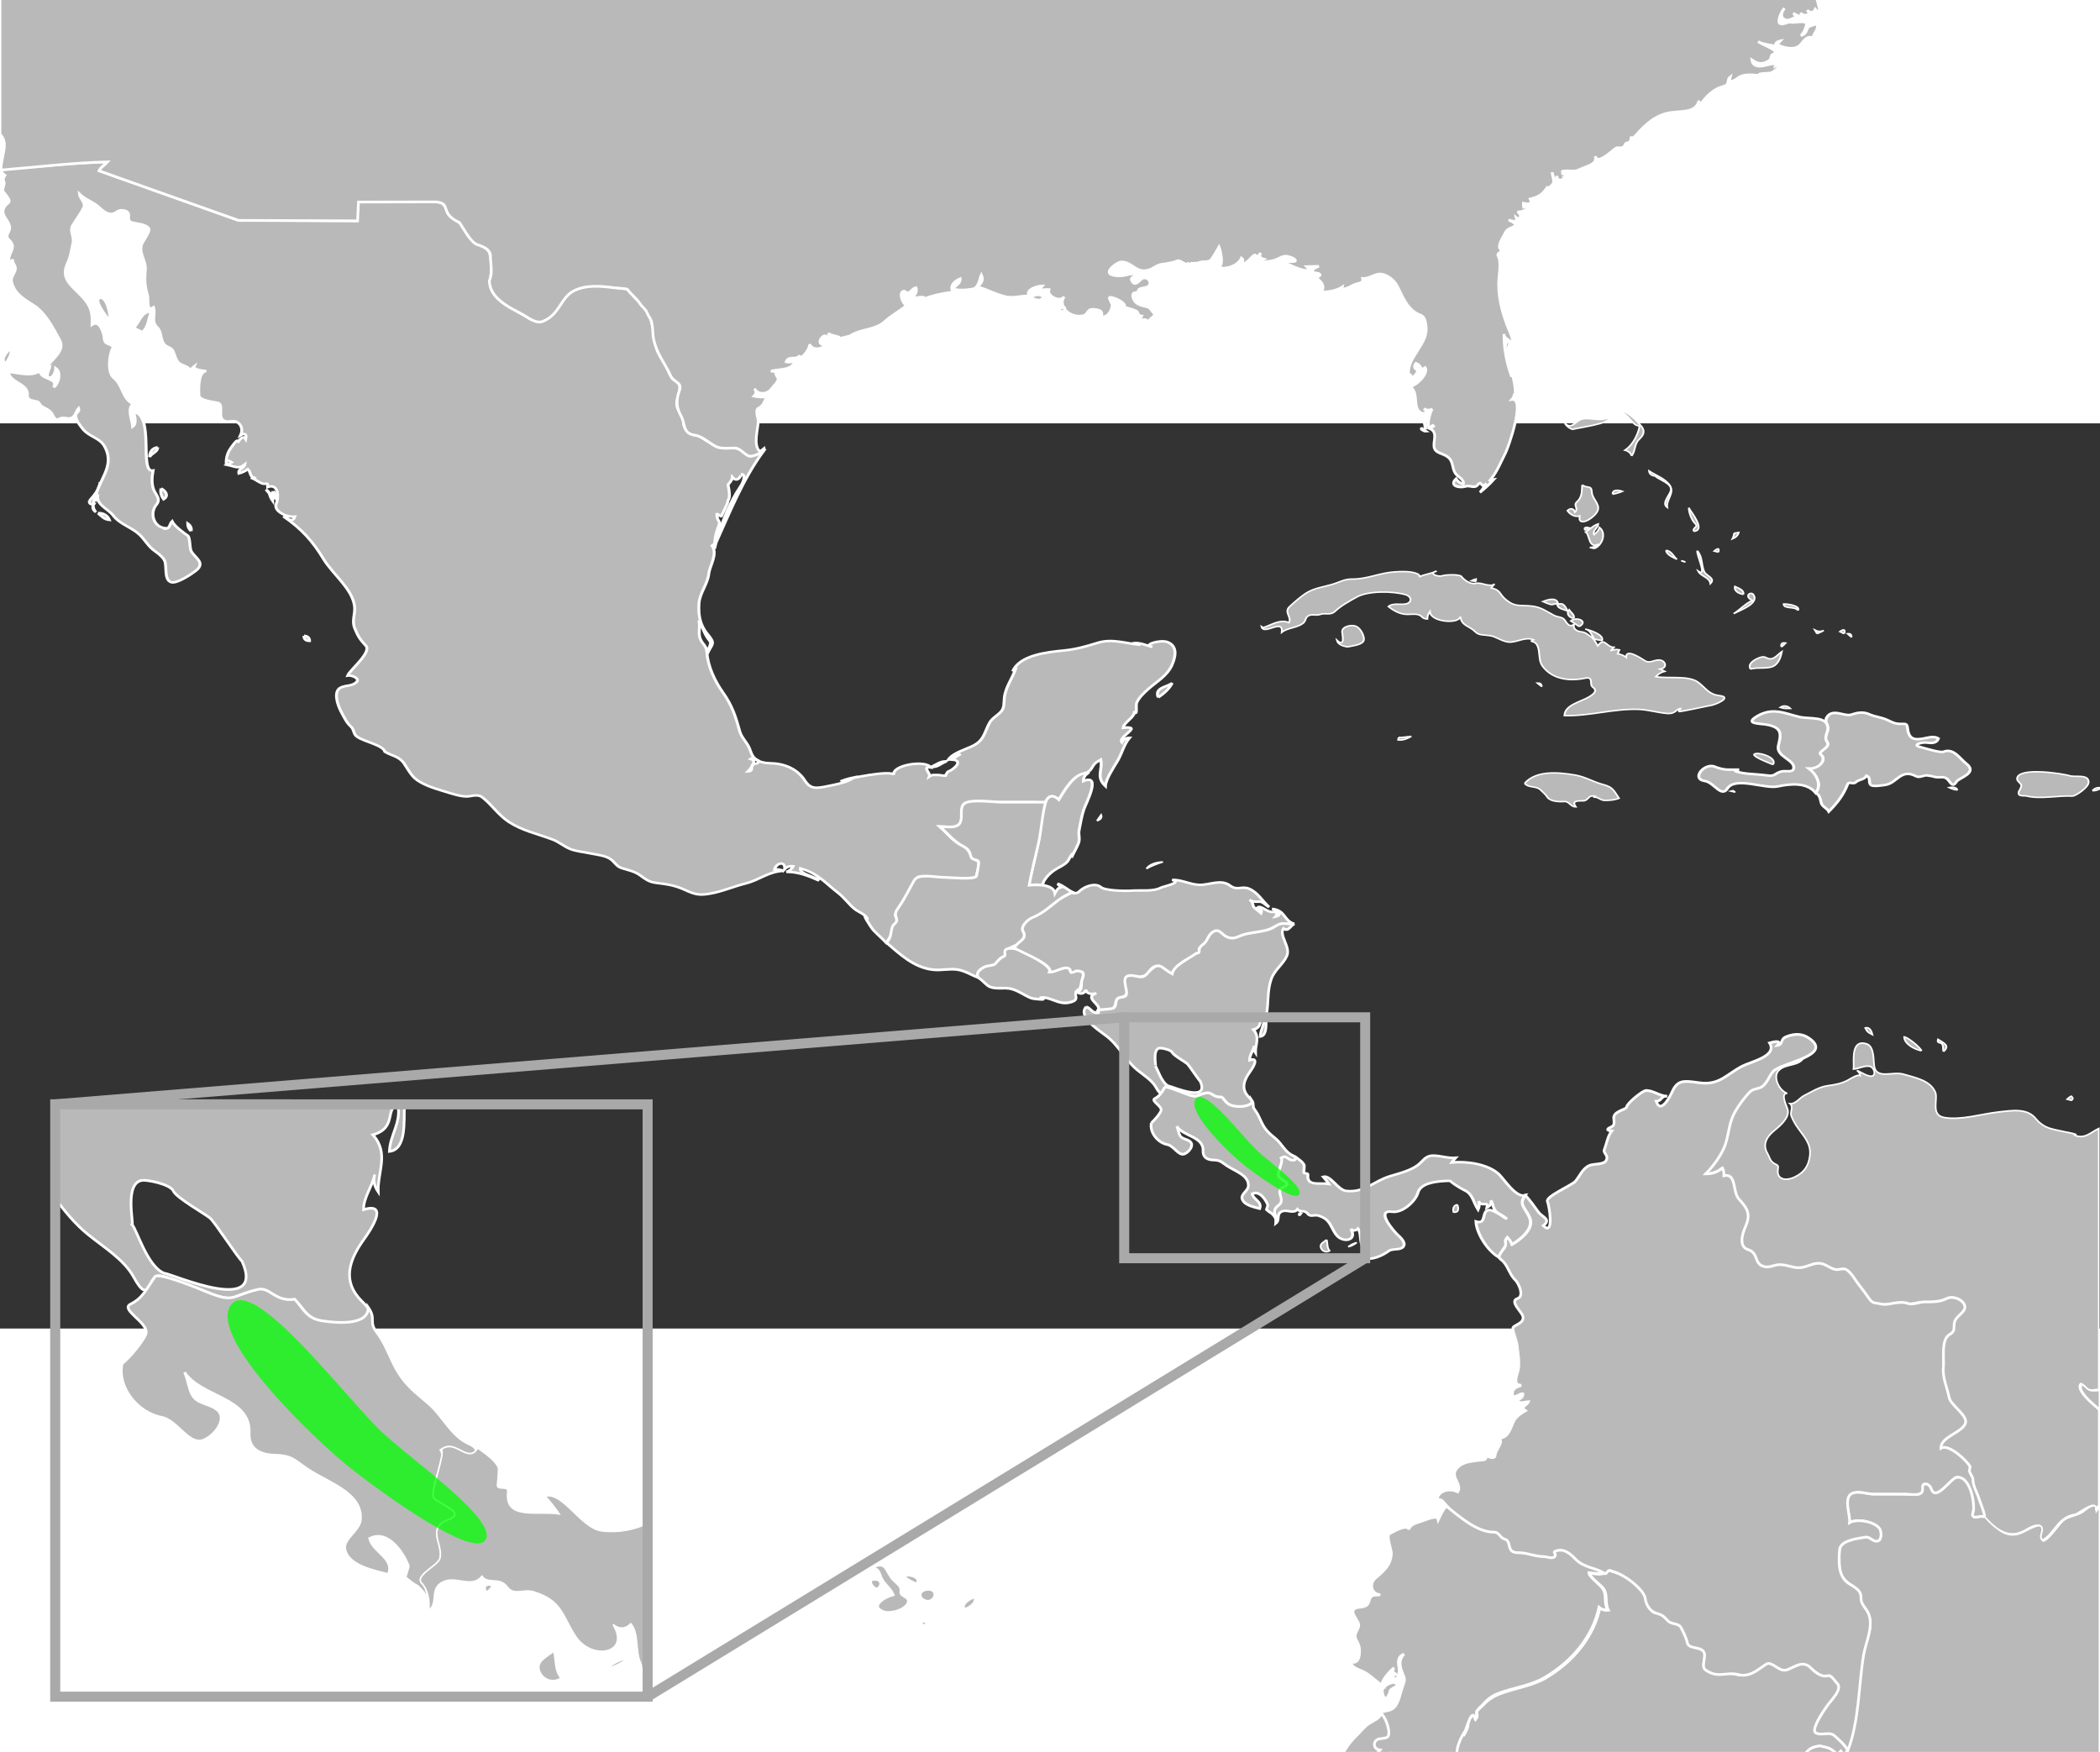 <?xml version="1.0" encoding="UTF-8" standalone="no"?>
<svg
   xmlns:dc="http://purl.org/dc/elements/1.1/"
   xmlns:cc="http://creativecommons.org/ns#"
   xmlns:rdf="http://www.w3.org/1999/02/22-rdf-syntax-ns#"
   xmlns:svg="http://www.w3.org/2000/svg"
   xmlns="http://www.w3.org/2000/svg"
   xmlns:sodipodi="http://sodipodi.sourceforge.net/DTD/sodipodi-0.dtd"
   xmlns:inkscape="http://www.inkscape.org/namespaces/inkscape"
   viewBox="0 0 1556.02 670.792"
   version="1.0"
   height="349"
   width="418.29"
   id="svg1926"
   sodipodi:version="0.32"
   inkscape:version="0.48.0 r9654"
   sodipodi:docname="Bufo fastidiosus.svg">
  <rect x="0" y="0" width="1556.02" height="670.792" fill="#333333" stroke="none"/>
  <sodipodi:namedview
     inkscape:window-height="1150"
     inkscape:window-width="1920"
     inkscape:pageshadow="2"
     inkscape:pageopacity="1"
     borderopacity="1.0"
     bordercolor="#666666"
     pagecolor="#ffffff"
     id="base"
     inkscape:zoom="2.6676218"
     inkscape:cx="209.145"
     inkscape:cy="174.5"
     inkscape:window-x="-8"
     inkscape:window-y="-8"
     inkscape:current-layer="svg1926"
     showgrid="false"
     inkscape:window-maximized="1" />
  <defs
     id="defs1930" />
  <style
     type="text/css"
     id="style_css_sheet">
/*
 * Below are Cascading Style Sheet (CSS) definitions in use in this file,
 * which allow easily changing how countries are displayed.
 *
 */

/*
 * circles around small countries
 *
 * Change opacity to 1 to display all circles.
 *
 */
.circlexx
{
   opacity:0;
   fill:#b9b9b9;
   fill-opacity:1;
   stroke:black;
   stroke-width:0.5;
   stroke-miterlimit:3.974;
   stroke-dasharray:none;
   stroke-opacity:1;
}

/*
 * Smaller circles around French DOMs and Chinese SARs
 *
 * Change opacity to 1 to display all subnational circles.
 *
 */
.subxx
{
   opacity:0;
   stroke-width:0.3;
}

/*
 * land
 */
.landxx
{
   fill: #b9b9b9;
   fill-opacity: 1;
   stroke:white;
   stroke-opacity: 1;
   stroke-width:0.5;
   stroke-miterlimit: 3.974;
   stroke-dasharray: none;
}

/*
 * Styles for coastlines of islands with no borders
 */
.coastxx
{
   stroke-width: 0.3;
}

/*
 * Additional style rules
 *
 * The following are examples of colouring countries.  You can substitute these with your own styles to colour the countries on the map.
 *
 * Color a few countries:
 *
 * .gb, .au, .nc
 * {
 *    fill:       #ff0000;
 * }
 *
 * Color a few small country circles (and the countries):
 *
 * .ms, .ky
 * {
 *    opacity:    1;
 *    fill:       #ff0000;
 * }
 *
 */
/*
 * Antarctica
 */

.aq
{
   fill:#e6e6e6;
}

/*
 * Sea
 */

.ocean
{
   opacity: 1;
   color: #000000;
   fill:white;
   fill-opacity:1;
   fill-rule:nonzero;
   stroke:#000000;
   stroke-width:0.5;
   stroke-linecap:butt;
   stroke-linejoin:miter;
   marker:none;
   marker-start:none;
   marker-mid:none;
   marker-end:none;
   stroke-miterlimit:1;
   stroke-dasharray:none;
   stroke-dashoffset:0;
   stroke-opacity:1;
   visibility:visible;
   display:inline;
   overflow:visible;
}

.lake
{
   fill:white;
   fill-opacity:1;
   stroke:none;
   stroke-opacity: 1;
   stroke-width:0.3;
   stroke-miterlimit: 3.974;
   stroke-dasharray: none;
}
</style>
  <path
     style="fill:#b9b9b9;fill-opacity:1;stroke:#ffffff;stroke-width:0.538;stroke-miterlimit:3.974;stroke-opacity:1;stroke-dasharray:none"
     d="M 320.406 312.906 C 320.239 312.959 320.105 313.119 319.656 313.344 C 318.75 313.798 317.613 313.513 316.656 313.375 C 316.516 314.057 318.794 315.729 319.25 316.281 C 320.41 317.684 319.54 319.138 320.375 320.781 C 319.712 320.863 319.149 320.694 318.688 320.281 C 317.455 325.959 313.543 330.954 307.875 334.281 C 305.18 335.863 301.702 336.293 298.75 337.438 C 297.393 337.963 296.274 338.708 295.375 339.719 C 295.03 340.106 294.088 340.703 294.156 341.25 C 294.328 341.675 294.282 342.051 294 342.438 C 293.581 340.757 292.448 342.656 292.438 343.281 C 292.421 344.267 292.073 344.737 291.625 345.594 C 291.588 345.664 291.538 345.762 291.5 345.844 C 292.803 340.943 291.359 343.098 289.156 349.5 L 359.281 349.5 C 359.58 349.32 359.858 349.096 360.094 348.844 C 361.715 347.112 364.525 348.045 365.875 349.5 L 366.062 349.5 C 366.259 349.294 366.46 349.081 366.656 348.875 C 367.156 349.655 367.863 349.412 367.969 348.719 C 368.129 348.395 367.757 348.203 367.438 347.812 C 366.773 347 366.137 346.123 365.25 345.469 C 364.151 344.657 361.211 346.336 361.594 344.188 C 361.913 342.391 364.16 339.732 365.312 338.188 C 366.752 336.259 366.717 335.684 364.875 334.031 C 364.424 333.626 362.701 333.738 361.969 333.312 C 361.206 332.87 360.605 331.96 359.812 331.469 C 358.82 330.854 356.582 332.716 355.188 332.625 C 354.263 332.565 352.118 330.06 351.344 331.375 C 350.611 332.621 348.595 333.634 346.906 333.688 C 346.171 333.709 345.204 333.315 344.375 333.312 C 343.75 333.336 343.151 333.367 342.531 333.438 C 341.539 333.472 340.461 333.248 339.781 332.594 C 338.528 331.386 340.862 328.965 338.406 328.344 C 336.127 327.767 336.207 327.339 335.719 325.531 C 335.089 323.198 333.776 323.929 331.969 322.562 C 331.037 321.859 331.379 321.411 330.031 321.312 C 328.642 321.211 329.032 320.508 328.719 319.656 C 327.968 317.612 327.067 317.005 325.5 315.406 C 324.294 314.178 323.028 313.61 321.281 313.062 C 320.775 312.904 320.574 312.853 320.406 312.906 z M 275.031 341.375 C 274.966 342.266 273.405 342.882 272.688 343.344 C 271.697 343.981 271.069 344.912 270.25 345.688 C 268.855 347.008 268.146 348.141 267.375 349.5 L 274.562 349.5 C 274.656 349.25 274.803 348.976 275.031 348.719 C 273.834 348.575 273.707 347.602 274.312 346.875 C 274.843 346.237 275.67 346.554 276.406 346.188 C 277.418 345.685 276.195 341.656 275.031 341.375 z M 277.188 349.219 C 276.918 349.205 276.631 349.297 276.312 349.5 L 278 349.5 C 277.731 349.338 277.46 349.233 277.188 349.219 z "
     transform="matrix(3.72,0,0,3.72,0,-313.736)"
     id="pe" />
  <g
     transform="matrix(4.354,0,0,3.682,-1967.564,-2114.201)"
     class="landxx coastxx mx"
     id="mx"
     style="fill:#b9b9b9;fill-opacity:1;stroke:#ffffff;stroke-width:0.5;stroke-miterlimit:3.987;stroke-opacity:1;stroke-dasharray:none">
    <path
       d="m 497.737,588.312 c 0.104,0.538 0.296,1.042 0.576,1.513 0.012,-0.905 -0.481,-1.73 -1.152,-2.305 0.192,0.263 0.384,0.528 0.576,0.792"
       id="path2614"
       inkscape:connector-curvature="0"
       style="stroke-width:0.5;stroke-miterlimit:3.987;stroke-dasharray:none" />
    <path
       d="m 433.296,552.024 c -0.914,0.459 -0.857,1.485 -0.36,2.231 0.492,-0.729 -0.131,-1.501 0.36,-2.231"
       id="path2594"
       inkscape:connector-curvature="0"
       style="stroke-width:0.5;stroke-miterlimit:3.987;stroke-dasharray:none" />
    <path
       d="m 453.672,559.08 c -0.494,0.579 -2.017,2.484 -0.72,3.023 0.431,-0.898 1.106,-1.983 0.72,-3.023"
       id="path2596"
       inkscape:connector-curvature="0"
       style="stroke-width:0.5;stroke-miterlimit:3.987;stroke-dasharray:none" />
    <path
       d="m 467.137,589.752 c -0.132,0.569 0.173,0.807 0.72,0.72 -0.321,0.573 -0.141,1.189 0.359,1.584 -1.404,-1.782 0.808,-4.232 0.72,-6.048 -0.065,1.375 -1.01,2.682 -1.799,3.744"
       id="path2600"
       inkscape:connector-curvature="0"
       style="stroke-width:0.5;stroke-miterlimit:3.987;stroke-dasharray:none" />
    <path
       d="m 470.592,553.536 c 0.185,-0.865 -0.391,-4.546 -1.519,-4.602 -1.721,-0.083 1.232,4.353 1.519,4.602"
       id="path2602"
       inkscape:connector-curvature="0"
       style="stroke-width:0.5;stroke-miterlimit:3.987;stroke-dasharray:none" />
    <path
       d="m 468.577,592.272 c 0.571,0.571 1.065,1.287 1.944,1.367 -0.271,-0.83 -1.036,-1.473 -1.944,-1.367"
       id="path2604"
       inkscape:connector-curvature="0"
       style="stroke-width:0.5;stroke-miterlimit:3.987;stroke-dasharray:none" />
    <path
       d="m 476.137,555.84 c 1.155,-1.222 0.946,-2.806 1.584,-4.248 -2.022,0.288 -1.939,2.125 -3.096,3.384 0.493,0.306 0.997,0.594 1.512,0.864"
       id="path2606"
       inkscape:connector-curvature="0"
       style="stroke-width:0.5;stroke-miterlimit:3.987;stroke-dasharray:none" />
    <path
       d="m 478.729,579.024 c -0.999,0.134 -1.367,1.046 -1.368,1.943 0.312,-0.752 1.407,-1.022 1.368,-1.943"
       id="path2608"
       inkscape:connector-curvature="0"
       style="stroke-width:0.5;stroke-miterlimit:3.987;stroke-dasharray:none" />
    <path
       d="m 479.305,587.304 c -0.146,0.756 0.03,1.512 0.432,2.16 0.948,-0.665 0.343,-1.703 -0.432,-2.16"
       id="path2610"
       inkscape:connector-curvature="0"
       style="stroke-width:0.5;stroke-miterlimit:3.987;stroke-dasharray:none" />
    <path
       d="m 484.417,595.872 c 0.123,-0.581 -0.115,-1.151 -0.576,-1.512 -0.008,0.58 0.184,1.084 0.576,1.512"
       id="path2612"
       inkscape:connector-curvature="0"
       style="stroke-width:0.5;stroke-miterlimit:3.987;stroke-dasharray:none" />
    <path
       d="m 498.384,587.88 c -0.277,0.576 -0.157,1.056 0.36,1.44 0.146,-0.546 0.026,-1.026 -0.36,-1.44"
       id="path2616"
       inkscape:connector-curvature="0"
       style="stroke-width:0.5;stroke-miterlimit:3.987;stroke-dasharray:none" />
    <path
       d="m 503.641,616.968 c -0.07,0.618 0.315,1.025 0.936,1.008 0.008,-0.577 -0.347,-0.994 -0.936,-1.008"
       id="path2618"
       inkscape:connector-curvature="0"
       style="stroke-width:0.5;stroke-miterlimit:3.987;stroke-dasharray:none" />
    <path
       class="landxx mx"
       d="m 452.088,523.152 c 6.017,-0.595 12.023,-1.393 18.072,-1.585 -0.454,0.607 -1.094,1.065 -1.368,1.801 l 23.642,9.953 20.221,0.109 0.065,-3.827 12.951,-0.023 c 1.771,0.022 1.981,0.791 2.392,2.199 0.344,1.18 1.828,1.443 2.409,2.624 0.504,1.025 1.43,2.764 2.373,3.424 0.89,0.623 2.188,1.106 2.43,2.304 0.35,1.733 0.322,3.223 0.1,4.932 -0.493,3.788 2.85,5.462 5.492,7.248 0.922,0.623 2.351,1.947 3.508,1.236 0.834,-0.513 1.827,-1.394 2.273,-2.286 0.574,-1.149 1.727,-2.975 2.756,-3.769 0.648,-0.5 2.031,-0.686 2.792,-1.042 2.051,-0.046 4.153,0.439 6.22,0.689 0.589,0.118 1.324,1.667 1.894,2.197 0.934,0.867 2.143,2.86 2.388,4.079 0.331,1.651 0.745,3.336 0.839,5.024 0.099,1.774 1.234,2.841 1.811,4.455 0.265,0.738 0.52,1.48 0.896,2.171 0.295,0.542 0.825,0.523 1.098,0.984 0.671,1.13 -0.278,2.952 -0.285,4.154 -0.008,1.512 1.367,2.586 1.178,4.232 0.602,2.522 2.466,1.99 1.692,2.072 1.012,0.099 1.659,0.88 2.764,1.557 0.717,0.44 0.972,0.958 1.748,0.983 1.792,0.056 3.172,-0.228 4.41,1.311 1.022,1.27 1.779,-0.688 3.058,-0.701 -3.619,5.823 -5.729,12.228 -8.155,18.553 -0.882,4.558 0.605,-5.181 4.145,-11.28 0.667,-1.149 0.907,-2.648 0.11,-2.462 0.091,0.01 -0.512,1.867 -1.458,0.586 -0.025,0.613 -0.768,1.433 -0.751,1.532 0.561,3.174 -0.076,2.705 -0.093,3.644 -10e-4,0.073 -1.012,2.566 -1.051,2.673 -0.04,0.107 -0.696,-0.539 -0.77,-0.461 0.06,1.408 0.467,1.262 0.435,1.864 -0.032,0.603 -0.662,1.686 -0.78,3.832 -0.028,0.504 -0.027,0.22 -0.487,0.684 1.056,1.637 -0.37,3.985 -0.54,5.688 -0.211,2.119 -1.559,3.833 -1.667,6.009 -0.111,2.23 0.136,4.247 1.459,6.1 1.423,1.993 0.773,1.909 -0.044,3.947 -0.09,-0.804 0.912,-1.937 0.417,-2.603 -0.937,-1.26 -1.144,-2.73 -1.857,-4.093 0.323,1.254 -0.194,2.588 0.288,3.816 0.435,1.106 0.989,1.22 1.074,2.563 0.177,2.804 1.301,5.712 2.71,8.063 1.621,2.703 2.188,4.882 2.9,7.89 0.298,1.26 1.227,2.196 1.643,3.399 0.359,1.04 0.485,1.992 1.609,2.492 -0.602,-0.046 -1.026,-0.773 -1.44,-0.359 1.294,0.346 -0.01,1.995 -0.432,2.52 1.215,-0.057 0.13,-1.354 1.18,-1.553 0.378,0.023 0.609,-0.155 0.692,-0.535 0.674,0.379 1.465,0.427 2.217,0.458 2.438,0.1 4.471,1.361 5.594,3.449 0.955,1.774 1.954,1.63 3.954,1.13 1.257,-0.315 3.419,-0.74 4.364,-1.725 -0.767,0.185 -1.531,0.425 -2.232,0.793 1.005,-0.602 8.829,-2.401 9.072,-1.297 -0.453,-2.016 5.483,-3.104 6.265,-1.512 -1.581,-0.284 0.007,1.091 -0.216,1.8 0.534,-0.455 0.964,-0.237 1.584,-0.288 0.38,0.081 0.764,0.129 1.152,0.145 0.097,-0.283 0.231,-0.548 0.402,-0.795 0.88,-0.351 2.897,-2.291 0.678,-2.445 0.488,-0.405 0.992,-0.789 1.512,-1.152 -0.709,0.426 -1.407,0.876 -2.16,1.225 0.88,-1.481 2.857,-2.042 4.262,-2.865 1.958,-1.146 1.934,-2.815 2.825,-4.651 0.463,-0.956 1.302,-1.404 1.93,-2.208 0.633,-0.811 0.472,-1.921 0.577,-2.875 0.251,-2.282 1.454,-3.935 1.999,-6.048 -0.16,0.288 -0.352,0.552 -0.576,0.792 1.156,-3.225 5.736,-3.841 8.643,-4.174 2.097,-0.24 3.773,-0.802 5.75,-1.53 2.582,-0.951 4.783,0.133 7.352,0.376 -0.438,-0.18 -0.895,-0.275 -1.368,-0.288 1.166,-0.299 2.305,0.42 3.384,0.721 -1.826,-0.375 1.325,-1.55 2.579,-0.979 1.872,0.853 1.292,3.258 0.696,4.776 -0.79,2.014 -2.459,3.12 -3.908,4.618 -0.759,0.786 -1.661,1.772 -2.031,2.817 -0.208,0.586 0.185,2.964 -0.432,1.656 0.292,1.169 -1.731,2.205 -1.872,3.384 3.584,-0.443 -1.021,1.812 -0.216,2.952 0.221,-0.54 0.69,-0.941 1.296,-0.936 -0.991,1.403 -1.279,3.134 -2.038,4.65 -0.62,1.239 -2.012,3.678 -2.067,5.069 -1.682,-1.868 -0.405,-3.288 -0.792,-5.328 -1.116,0.777 -1.049,0.806 -1.624,1.861 -0.464,0.851 -1.19,0.82 -1.942,1.239 -1.597,0.889 -2.738,3.417 -3.562,4.964 -0.495,-0.541 -1.548,-1.25 -1.965,0.052 -0.321,1.003 -0.881,0.452 -2.291,0.452 -3.097,0 -6.193,0 -9.29,0 -0.703,0 -2.682,-0.295 -2.828,0.78 -0.119,0.875 -0.076,1.616 -0.157,2.498 -0.216,2.349 -1.929,1.618 -3.773,1.618 1.307,1.325 2.264,2.978 3.834,3.816 1.475,0.788 1.314,2.482 2.771,3.188 0.301,0.146 -0.363,3.402 -0.45,3.183 -2.442,0.934 -6.334,-0.168 -9.769,-0.071 -4.621,8.608 -3.973,7.343 -3.711,8.374 0.351,0.569 -1.214,4.274 -1.747,4.909 -0.697,-0.872 -1.483,-1.668 -2.182,-2.539 -0.405,-0.505 -2.258,-4.05 -0.986,-2.142 -0.266,-1.049 -1.552,-1.463 -2.25,-2.157 -1.024,-1.019 -1.741,-2.274 -2.838,-3.274 -2.2,-2.006 -3.381,-3.877 -6.359,-4.864 -0.194,1.136 2.62,1.649 3.168,2.448 -1.737,-0.904 -3.533,-1.791 -5.544,-1.728 0.527,-0.202 0.951,-0.625 1.152,-1.152 -0.59,-0.086 -1.07,0.106 -1.44,0.576 0.142,-1.757 -1.497,-1.204 -1.728,0.071 0.533,-0.054 1.037,0.042 1.512,0.289 -2.68,0.18 -3.977,1.796 -6.41,2.527 -2.197,0.66 -4.022,1.657 -6.256,2.095 -1.686,0.331 -2.406,0.123 -4.063,-0.771 -1.841,-0.994 -3,-1.129 -5.045,-1.452 -1.068,-0.168 -1.717,-0.721 -2.502,-1.415 -1,-0.884 -1.978,-1.072 -3.186,-1.514 -0.979,-0.358 -1.195,-1.188 -1.93,-1.814 -0.896,-0.763 -2.471,-0.914 -3.573,-1.195 -1.088,-0.278 -2.337,-0.387 -3.354,-0.883 -1.065,-0.521 -1.857,-1.398 -2.967,-1.889 -2.564,-1.134 -5.146,-1.775 -7.41,-3.517 -1.868,-1.438 -2.883,-3.453 -4.541,-4.972 -0.649,-0.595 -1.49,-0.357 -2.254,-0.208 -1.151,0.226 -3.098,-0.592 -4.18,-0.976 -1.798,-0.638 -4.269,-1.505 -5.431,-3.108 -0.576,-0.794 -0.973,-1.679 -1.459,-2.524 -0.827,-1.438 -2.016,-1.491 -3.262,-2.359 -0.266,-1.335 -3.61,-2.018 -4.782,-3.072 -0.615,-0.553 -0.432,-1.435 -1.034,-2.032 -0.677,-0.671 -1.305,-2.223 -1.695,-3.106 -0.458,-1.035 -1.343,-3.879 -0.05,-4.677 0.899,-0.555 1.943,-0.255 2.712,-1.109 0.719,-0.799 -0.895,-1.465 -1.488,-1.339 0.333,-1.077 4.163,-4.688 3.09,-6.019 -0.987,-1.234 -1.355,-1.952 -1.874,-3.464 -0.559,-1.626 0.13,-2.876 -0.046,-4.501 -0.379,-3.488 -3.707,-6.402 -5.264,-9.449 -1.797,-3.517 -3.734,-6.115 -6.85,-8.607 0.849,0.368 1.542,1.417 1.944,0.072 -1.358,0.154 -3.688,-1.13 -3.145,-2.623 0.391,-1.075 0.494,-4.175 -1.463,-3.354 0,-1.274 -0.19,-0.31 -1.086,-0.783 -0.611,-0.324 -1.127,-0.868 -1.793,-1.088 0.879,0.176 0.954,0.115 0.223,-0.183 -0.392,-0.448 -0.293,-1.095 -0.727,-1.546 -0.442,0.397 -0.946,0.686 -1.512,0.864 -0.208,-0.911 0.886,-0.989 1.008,-1.801 -1.091,1.004 -1.649,0.396 -3.024,0.072 0.268,-0.162 0.532,-0.33 0.792,-0.504 -0.638,-0.533 -0.95,-0.389 -0.936,0.432 -0.036,-1.042 0.118,-2.073 0.609,-3.003 0.183,-0.346 1.523,-2.712 1.335,-1.388 0.28,-0.555 0.927,-1.602 1.368,-0.72 0.146,-0.753 0.038,-1.394 -0.864,-0.792 0.378,-0.928 0.242,-2.119 -0.691,-2.684 -0.739,-0.447 -1.523,0.353 -2.322,-0.366 -0.866,-0.78 0.164,-3.172 -0.902,-3.459 -0.74,-0.199 -3.128,-0.458 -3.189,-1.51 -0.066,-1.116 -0.152,-4.888 1.272,-4.869 -0.683,-0.08 -2.317,-0.327 -2.088,-0.937 -0.31,0.274 -0.526,0.61 -0.647,1.008 -0.04,-1.064 -1.504,-1.125 -2.053,-1.821 -0.469,-0.598 -0.619,-1.615 -0.897,-2.312 -0.287,-0.716 -1.107,-0.751 -1.515,-1.339 -0.629,-0.908 -0.442,-2.563 -1.128,-3.326 -1.189,-1.322 -0.276,-2.577 -0.672,-4.09 -1.269,0.981 -0.851,-1.759 -1.008,-2.376 -0.52,-2.046 -0.525,-3.22 -0.386,-5.271 0.114,-1.676 -1.07,-3.197 -0.673,-4.871 0.185,-0.776 1.515,-2.729 1.262,-3.322 -0.415,-0.973 -2.015,-0.961 -2.857,-1.258 -1.366,-0.481 0.408,-2.308 -1.747,-2.461 -0.734,-0.052 -1.031,0.801 -1.855,0.739 -0.788,-0.061 -1.433,-0.687 -1.916,-1.246 -1.017,-1.181 -2.363,-1.541 -3.419,-2.757 0.087,0.912 1.123,1.757 0.747,2.699 -0.466,1.164 -1.304,2.444 -1.877,3.595 -0.581,1.163 0.29,2.308 0.051,3.498 -0.262,1.307 -0.363,2.669 -0.861,3.918 -1.217,3.043 0.13,4.238 2.039,6.48 1.734,2.037 2.197,3.475 2.063,6.09 1.231,-0.935 1.811,1.282 1.984,2.079 0.091,0.419 0.044,1.264 0.388,1.582 0.277,0.257 1.394,0.51 1.134,1.08 -0.597,1.314 -0.958,4.912 0.211,6.012 1.578,1.486 1.386,4.145 3.267,5.23 -1.082,0.807 -0.154,3.4 -0.072,4.536 0.731,-0.634 0.296,-2.168 0.144,-2.952 3.661,0.62 0.86,12.374 3.312,11.809 -0.188,1.192 -0.286,2.573 0.072,3.744 0.378,1.237 1.358,1.905 0.445,3.21 -1.186,1.696 -0.371,4.892 2.075,4.638 -1.627,0.165 -0.191,0.218 0.033,-0.104 0.272,-0.392 0.302,-0.892 0.615,-1.265 0.379,0.936 1.891,2.25 2.657,2.876 0.421,0.345 0.318,2.499 0.583,3.1 0.602,1.364 2.562,2.325 0.787,3.976 -0.704,0.654 -3.269,2.709 -4.224,2.283 -1.254,-0.561 -0.606,-3.353 -1.121,-4.418 -0.377,-0.781 -1.06,-1.359 -1.706,-1.912 -1.043,-0.892 -1.599,-2.192 -2.5,-3.206 -1.314,-1.478 -3.377,-2.122 -4.471,-3.839 -0.917,-1.44 -3.146,-2.279 -2.605,-4.331 -0.132,0.492 -0.3,0.972 -0.504,1.439 0.213,-4.155 3.638,-6.804 1.585,-11.108 -0.792,-1.661 -2.589,-1.873 -3.646,-3.414 -0.482,-0.703 -1.221,-1.799 -1.251,-2.685 -0.021,-0.637 0.729,-0.786 0.504,-1.513 -0.446,0.551 -0.502,1.635 -1.224,1.944 -0.735,0.315 -1.342,-0.339 -2.098,0.21 -0.612,0.445 -0.988,-0.511 -1.157,-0.914 -0.405,-0.967 -1.173,-1.137 -1.929,-1.745 -0.146,-0.296 -0.328,-0.566 -0.547,-0.813 -0.421,-0.099 -0.839,-0.212 -1.253,-0.339 -0.762,-0.561 -0.401,-0.868 -0.545,-1.614 -0.342,-1.775 -3.077,-2.079 -3.199,-4.074 1.72,0.172 3.893,1.098 5.399,-0.216 -0.06,1.87 3.256,1.377 2.304,3.312 0.875,-0.684 1.319,-3.04 0.36,-3.815 0.009,0.443 -0.378,2.239 -1.248,1.812 -0.512,-0.252 0.195,-1.72 0.24,-2.1 -0.269,0.161 -0.532,0.329 -0.792,0.504 0.849,-1.845 3.513,-3.611 2.448,-5.904 -1.106,-2.384 -2.372,-5.48 -4.54,-7.083 -1.783,-1.318 -3.219,-2.373 -3.645,-4.673 -0.16,-0.863 0.436,-1.483 0.621,-2.303 0.243,-1.076 -0.783,-1.54 -0.284,-2.14 -0.226,0.209 -0.466,0.401 -0.72,0.576 -0.467,-1.934 1.519,-2.786 -0.096,-4.578 -0.74,-0.821 0.168,-1.453 0.168,-2.334 0,-1.184 -0.949,-1.962 -1.125,-3.051 -0.131,-0.813 0.319,-1.477 0.864,-1.987 0.477,-0.447 -0.167,-1.157 -0.366,-1.597 -0.229,-0.289 -0.428,-0.598 -0.597,-0.925 0.105,-0.479 0.201,-0.958 0.288,-1.44 -0.183,-1.039 -0.332,-0.689 0.241,-1.807"
       id="path2630"
       style="fill:#b9b9b9;fill-opacity:1;stroke:#ffffff;stroke-width:0.5;stroke-miterlimit:3.987;stroke-opacity:1;stroke-dasharray:none"
       inkscape:connector-curvature="0" />
    <path
       d="m 610.417,643.32 c 1.015,0.226 1.699,-0.835 2.592,-1.08 -0.943,-0.137 -1.831,0.665 -2.592,1.08"
       id="path2634"
       inkscape:connector-curvature="0"
       style="stroke-width:0.5;stroke-miterlimit:3.987;stroke-dasharray:none" />
    <path
       d="m 649.008,629.353 c 0.961,-0.759 1.88,-1.747 2.376,-2.881 -0.906,0.826 -3.072,0.894 -2.376,2.881"
       id="path2772"
       inkscape:connector-curvature="0"
       style="stroke-width:0.5;stroke-miterlimit:3.987;stroke-dasharray:none" />
  </g>
  <g
     transform="matrix(4.354,0,0,3.682,-1967.564,-2114.201)"
     class="landxx coastxx bz"
     id="bz"
     style="fill:#b9b9b9;fill-opacity:1;stroke:#ffffff;stroke-width:0.3;stroke-miterlimit:3.974;stroke-opacity:1;stroke-dasharray:none">
    <path
       d="m 638.569,654.192 c 0.569,-0.172 0.946,-0.61 0.72,-1.225 -0.247,0.405 -0.487,0.813 -0.72,1.225"
       id="path2808"
       inkscape:connector-curvature="0"
       style="stroke-width:0.3" />
    <path
       class="landxx bz"
       d="m 626.977,667.152 c 0.575,-3.73 1.558,-7.252 1.916,-11.022 0.145,-1.521 0.451,-9.184 3.196,-6.186 0.76,-1.428 2.711,-5.697 4.824,-5.256 -0.441,0.407 -0.658,0.911 -0.648,1.512 3.185,-1.614 0.403,4.603 0.095,5.655 -0.374,1.277 -0.601,2.875 -0.823,4.22 -0.16,0.968 0.212,1.688 -0.119,2.677 -0.327,0.978 -0.831,1.884 -1.169,2.855 0.555,-1.992 -0.498,0.549 -0.726,0.834 -0.64,0.8 -1.467,1.097 -2.236,1.724 -0.652,0.531 -1.241,1.211 -1.633,1.958 -0.186,0.318 -0.286,0.661 -0.301,1.028 -0.786,-0.194 -1.587,-0.08 -2.376,0.001"
       id="path2810"
       style="fill:#b9b9b9;fill-opacity:1;stroke:#ffffff;stroke-width:0.5;stroke-miterlimit:3.974;stroke-opacity:1;stroke-dasharray:none"
       inkscape:connector-curvature="0" />
  </g>
  <path
     style="fill:#b9b9b9;fill-opacity:1;stroke:#ffffff;stroke-width:0.538;stroke-miterlimit:3.974;stroke-opacity:1;stroke-dasharray:none"
     d="M 414.688 275.688 C 413.577 276.631 415.929 278.868 416.656 279.5 C 417.255 280.02 417.828 280.517 418.281 281.031 L 418.281 276.875 C 417.674 276.909 417.079 276.972 416.656 276.938 C 415.832 276.869 415.448 275.97 414.688 275.688 z M 390.219 294.219 C 389.842 294.204 389.431 294.354 388.938 294.688 C 387.862 295.416 387.163 296.728 385.906 297.25 C 384.434 297.862 384.863 294.759 383.062 295.75 C 382.574 296.019 382.79 296.908 382.719 297.219 C 382.582 297.819 381.142 297.703 380.688 297.688 C 378.123 297.598 375.694 297.625 373.125 297.625 C 372.05 297.625 369.097 296.596 368.281 297.875 C 367.443 299.189 368.394 301.797 368.406 303.312 C 370.551 302.308 374.36 303.467 374.531 305.562 C 374.641 306.908 374.159 307.244 372.781 306.625 C 371.522 305.533 368.372 306.291 366.781 307.75 C 366.155 308.658 366.344 309.889 366.344 310.875 C 366.344 312.57 366.376 313.977 368.062 315.312 C 369.572 316.508 370.533 316.779 370.594 318.5 C 370.653 320.166 371.95 320.974 372.375 322.531 C 372.817 324.151 372.068 325.567 371.688 327.125 C 370.791 330.797 370.315 334.561 369.875 338.312 C 369.551 341.076 369.046 343.817 368.562 346.562 C 368.457 347.164 367.846 350.576 366.625 348.875 C 366.42 349.091 366.237 349.285 366.031 349.5 L 418.281 349.5 L 418.281 299.938 C 418.093 300.15 417.904 300.365 417.719 300.625 C 417.789 299.08 415.991 300.156 415.312 300.719 C 414.357 301.511 413.692 301.652 412.438 302.062 C 410.937 302.553 410.547 303.176 409.688 304.219 C 409.183 304.832 407.831 306.646 407 306.875 C 406.499 306.101 408.318 302.735 404.906 304.156 C 403.186 304.873 401.699 306.245 399.469 305.375 C 397.809 304.727 397.008 303.353 395.75 302.281 C 394.72 301.403 394.965 302.015 393.656 302.219 C 392.721 302.364 393.041 301.403 393.094 300.969 C 393.318 299.123 393.328 298.175 392.375 296.281 C 392.015 295.566 391.35 294.264 390.219 294.219 z M 362.562 347.812 C 362.44 347.805 362.293 347.81 362.125 347.844 C 360.326 348.201 360.035 348.891 359.844 349.062 C 359.647 349.239 359.455 349.379 359.25 349.5 L 365.906 349.5 C 365.445 348.986 364.625 348.264 363.875 348.125 C 363.191 347.999 362.931 347.836 362.562 347.812 z "
     transform="matrix(3.72,0,0,3.72,0,-313.736)"
     id="path2812" />
  <g
     transform="matrix(4.354,0,0,3.682,-1967.564,-2114.201)"
     class="landxx coastxx do"
     id="do"
     style="fill:#b9b9b9;fill-opacity:1;stroke:#ffffff;stroke-width:0.3;stroke-miterlimit:3.974;stroke-opacity:1;stroke-dasharray:none">
    <path
       class="landxx do"
       d="m 760.898,648.576 c 0.322,-0.662 0.677,-1.929 0.254,-2.622 -0.365,-0.597 -0.929,-1.809 -1.407,-2.274 0.968,0.052 3.2,-1.504 2.108,-2.581 -1.053,-1.039 2.059,-1.662 0.793,-3.064 -0.414,-0.458 0.125,-1.503 0.255,-1.972 0.248,-0.892 -0.563,-1.835 -0.133,-2.678 0.997,-1.954 2.997,-0.09 4.204,-0.573 0.994,-0.397 1.991,-0.623 2.985,-0.092 0.989,0.528 1.981,0.604 2.925,1.076 0.868,0.433 1.328,0.862 2.346,0.885 1.036,0.024 1.192,-0.177 1.311,0.997 0.214,2.103 1.136,2.356 3.038,1.866 0.687,-0.177 1.586,-0.423 2.202,0.089 -0.291,0.961 -1.144,0.967 -1.975,0.828 -0.822,-0.137 -2.635,0.45 -1.068,0.894 0.658,0.187 3.314,1.206 3.908,0.931 1.718,-0.797 2.768,1.385 3.841,2.363 2.127,1.939 -1.237,2.882 -1.646,3.674 -0.702,1.36 -0.982,0.036 -1.589,-0.572 -0.58,-0.581 -1.228,-0.204 -1.944,-0.353 -0.502,-0.174 -1.018,-0.29 -1.546,-0.349 -0.622,0 -1.201,0.543 -1.804,0.167 -2.56,-1.597 -3.232,1.389 -5.188,1.746 -0.471,0.086 -2.024,0.395 -2.438,0.06 -0.576,-0.466 0.06,-1.5 -0.79,-1.9 -0.364,0.815 -1.305,0.72 -1.852,1.325 -0.458,0.507 -1.132,-0.293 -1.359,0.377 -0.745,2.204 -1.69,3.677 -3.2,5.498 -0.298,-0.67 -1.139,-0.982 -1.295,-1.729 -0.153,-0.729 -0.216,-1.585 -0.936,-2.017"
       id="path3372"
       style="fill:#b9b9b9;fill-opacity:1;stroke:#ffffff;stroke-width:0.5;stroke-miterlimit:3.974;stroke-opacity:1;stroke-dasharray:none"
       inkscape:connector-curvature="0" />
    <path
       d="m 785.018,648 c -0.517,-0.062 -0.997,-0.229 -1.44,-0.504 0.483,-0.117 1.282,-0.138 1.44,0.504"
       id="path3374"
       inkscape:connector-curvature="0"
       style="stroke-width:0.3" />
  </g>
  <g
     transform="matrix(4.354,0,0,3.682,-1967.564,-2114.201)"
     class="landxx coastxx cu"
     id="cu"
     style="fill:#b9b9b9;fill-opacity:1;stroke:#ffffff;stroke-width:0.3;stroke-miterlimit:3.974;stroke-opacity:1;stroke-dasharray:none">
    <path
       d="m 666.865,615.312 c 1.386,-0.501 2.853,-1.799 4.392,-1.008 0.505,-1.136 -0.906,-2.096 0.096,-3.21 0.813,-0.904 2.109,-2.264 3.108,-2.93 1.183,-0.788 2.714,-1.084 4.047,-1.521 1.147,-0.376 2.185,-1.131 3.424,-1.104 2.576,0.057 4.725,-1.256 7.273,-1.445 1.182,-0.088 2.607,-0.173 3.726,0.301 0.257,0.108 0.568,0.299 0.574,0.62 0.931,-0.44 1.97,-0.587 2.88,-1.079 -1.494,0.393 0.137,1.232 0.947,0.938 0.747,-0.271 2.998,-0.296 3.26,0.13 0.411,0.667 1.513,1.659 2.388,1.396 1.022,-0.307 2.384,0.876 3.27,0.128 -0.208,0.252 -0.4,0.516 -0.576,0.792 1.65,0.432 1.329,1.207 2.47,2.331 1.495,1.473 2.174,1.108 4.144,1.288 1.881,0.172 2.611,1.018 4.115,1.926 0.57,0.344 1.381,0.262 1.768,0.906 0.357,0.595 0.824,1.663 1.616,0.821 -0.296,0.882 0.421,1.491 1.235,1.565 0.951,0.087 1.248,0.926 2.077,1.242 -0.345,-0.689 -0.583,-1.582 -1.44,-1.8 0.775,0.171 3.286,1.147 2.88,2.305 -0.516,-0.07 -1.02,-0.19 -1.512,-0.36 0.353,0.455 0.49,0.961 0.792,1.439 1.102,-1.889 1.438,0.27 2.736,0.289 -0.178,0.251 -0.37,0.491 -0.576,0.72 0.475,-0.279 0.979,-0.351 1.512,-0.216 -0.099,0.263 -0.195,0.526 -0.288,0.791 0.546,0.107 1.026,0.348 1.44,0.721 -0.103,-1.956 2.665,0.312 3.228,0.711 0.737,0.522 1.411,-0.104 2.199,-0.177 1.28,-0.119 1.736,1.655 0.333,1.842 0.264,0.144 0.528,0.287 0.792,0.432 -0.602,0.188 -1.134,0.578 -1.512,1.08 2.055,0.438 5.536,-0.305 7.171,1.105 1.383,1.194 1.756,2.446 3.682,2.715 2.279,0.317 -0.729,1.907 -1.665,2.016 -0.284,0.033 -5.173,1.337 -5.273,1.176 0.034,-0.255 0.168,-0.457 0.405,-0.604 -0.905,0 -0.855,1.153 -2.398,1.003 -1.648,-0.161 -3.189,-0.749 -4.861,-0.822 -4.189,-0.182 -8.411,1.396 -12.613,1.26 0.061,-2.222 2.817,-2.754 4.265,-3.833 0.853,-0.636 1.375,-1.236 0.541,-1.922 -0.624,-0.514 0.253,-2.153 -1.254,-1.783 -2.823,0.695 -5.669,0.175 -7.283,-2.431 -0.579,-0.935 -0.476,-2.174 -0.64,-3.221 -0.076,-0.479 -0.194,-0.997 -0.513,-1.381 -0.379,-0.457 -1.213,-0.271 -0.372,-0.694 -1.289,-0.616 -2.568,0.345 -3.816,0.468 -1.297,0.128 -2.4,-1.082 -3.59,-1.297 -1.164,-0.211 -1.879,-0.021 -2.51,-0.784 -1.004,-1.213 -2.336,-1.145 -2.54,-3.067 -0.222,1.608 -5.1,1.13 -5.184,-1.008 -0.285,0.464 -0.429,0.968 -0.433,1.512 -0.435,-0.015 -0.774,-0.197 -1.017,-0.548 -0.618,-0.623 -1.598,-0.387 -2.366,-0.387 -1.265,0 -2.359,-0.749 -3.24,-1.586 0.67,-0.737 1.96,-0.354 2.821,-0.498 1.281,-0.215 1.197,-1.513 0.082,-1.887 -2.197,-0.738 -6.335,-0.809 -8.316,0.494 -1.227,0.808 -2.624,1.703 -3.61,2.799 -0.922,1.023 -1.576,0.257 -2.666,0.71 -0.624,0.259 -1.291,-0.135 -1.889,0.223 -0.632,0.379 -0.417,0.994 -0.894,1.472 -1.001,1.004 -2.626,0.91 -3.672,1.872 0.307,-2.918 -3.114,0.754 -3.456,-1.152 0.094,0.072 0.19,0.143 0.286,0.216"
       id="path3580"
       inkscape:connector-curvature="0"
       style="stroke-width:0.3" />
    <path
       d="m 681.193,619.2 c -0.771,-0.179 -1.624,-0.484 -1.8,-1.368 1.546,1.656 0.896,-1.283 0.909,-1.751 0.027,-1.011 1.57,-1.417 2.331,-1.057 0.796,0.378 1.399,1.829 1.38,2.658 -0.025,1.126 -2.036,1.292 -2.82,1.518"
       id="path3582"
       inkscape:connector-curvature="0"
       style="stroke-width:0.3" />
    <path
       d="m 703.081,606.024 c -0.264,-0.048 -0.528,-0.097 -0.792,-0.145 0.245,-0.163 0.509,-0.283 0.792,-0.36 0,0.169 0,0.337 0,0.505"
       id="path3586"
       inkscape:connector-curvature="0"
       style="stroke-width:0.3" />
    <path
       d="m 714.313,627.192 c -0.276,-0.227 -0.541,-0.467 -0.792,-0.721 0.654,-0.017 0.621,0.217 0.792,0.721"
       id="path3588"
       inkscape:connector-curvature="0"
       style="stroke-width:0.3" />
    <path
       d="m 715.897,610.704 c -0.496,-0.181 -0.976,-0.396 -1.44,-0.648 0.816,-0.369 2.291,-0.95 2.592,0.36 -0.388,0.083 -0.772,0.179 -1.152,0.288"
       id="path3590"
       inkscape:connector-curvature="0"
       style="stroke-width:0.3" />
    <path
       d="m 718.705,612 c -0.645,-0.381 -1.611,-0.403 -1.8,-1.296 1.137,-0.658 1.4,0.522 1.8,1.296"
       id="path3592"
       inkscape:connector-curvature="0"
       style="stroke-width:0.3" />
    <path
       d="m 719.712,613.44 c -0.832,-0.126 -1.319,-1.009 -0.792,-1.729 0.237,0.426 1.078,1.145 0.792,1.729"
       id="path3594"
       inkscape:connector-curvature="0"
       style="stroke-width:0.3" />
    <path
       d="m 720.649,615.096 c -0.48,-0.384 -0.96,-0.768 -1.44,-1.151 1.025,-0.934 3.052,0.09 1.44,1.151"
       id="path3596"
       inkscape:connector-curvature="0"
       style="stroke-width:0.3" />
  </g>
  <g
     transform="matrix(4.354,0,0,3.682,-1967.564,-2114.201)"
     class="landxx coastxx ve"
     id="ve"
     style="fill:#b9b9b9;fill-opacity:1;stroke:#ffffff;stroke-width:0.3;stroke-miterlimit:3.974;stroke-opacity:1;stroke-dasharray:none">
    <path
       style="stroke-width:0.323"
       d="M 370.969 207.875 C 368.847 208.083 369.579 212.172 369.406 213.031 C 370.419 212.974 371.78 212.18 372.781 212.531 C 373.367 212.737 373.829 213.836 373.375 214.281 C 372.705 214.937 370.738 213.534 370.094 213.312 C 370.452 213.581 370.663 213.915 370.75 214.312 C 370.103 214.058 368.65 215.061 368.156 215.312 C 366.845 215.981 365.65 216.152 364.156 216.375 C 362.43 216.631 361.044 217.591 359.562 218.312 C 358.752 218.706 357.837 220.042 356.781 219.938 C 357.485 220.562 356.705 221.611 357 222.375 C 357.328 223.223 357.822 224.086 358.375 224.844 C 359.764 226.753 361.009 228.066 360.688 230.406 C 360.437 232.23 359.662 233.597 357.719 234.531 C 355.837 235.436 354.045 235.012 354.344 233.031 C 354.485 232.089 354.329 232.3 353.5 231.781 C 352.752 231.313 352.64 230.472 352.25 229.812 C 351.245 228.108 352.033 226.549 353.656 225.25 C 354.903 224.252 356.712 222.645 356.281 221.062 C 356.141 220.548 354.735 217.814 356.188 217.875 C 354.581 217.334 353.25 214.585 354.5 213.312 C 355.968 211.818 358.609 212.628 359.625 210.531 C 357.131 211.833 354.526 211.228 353 213.594 C 351.661 215.67 348.521 216.833 347.125 218.812 C 345.411 221.243 344.635 223.407 343.938 226.188 C 343.211 229.088 342.056 231.543 339.75 233.844 C 341.093 233.876 342.141 233.446 343.125 232.719 C 343.339 233.203 343.421 233.704 343.375 234.219 C 345.888 233.669 345.04 237.017 345.812 238.469 C 346.545 239.847 349.319 241.724 347.688 243.625 C 346.827 244.628 346.056 247.221 347.062 248.438 C 347.587 249.071 349.051 248.958 349.312 249.844 C 349.501 250.482 349.706 250.923 350.125 251.5 C 350.668 252.248 351.971 252.725 352.938 252.312 C 353.918 251.894 354.466 252.426 355.406 252.281 C 356.873 252.054 358.252 252.91 359.719 252.594 C 360.713 252.38 361.191 251.622 362.281 251.719 C 363.974 251.868 365.114 253.333 366.906 252.875 C 367.867 252.63 368.424 253.339 368.812 253.906 C 369.571 255.012 370.358 256.054 371.188 257.125 C 371.775 257.882 372.193 258.996 373.125 259.5 C 372.892 259.373 375.35 260.036 375.656 260 C 377.343 259.8 377.258 259.351 378.594 259.656 C 380.481 260.088 382.238 259.359 383.062 259.406 C 384.87 259.51 386.575 259.339 388.656 258.531 C 389.523 258.195 391.607 259.482 391.125 260.781 C 390.855 261.508 390.004 262.111 389.469 262.938 C 388.978 263.697 389.272 264.888 388.656 265.469 C 387.692 266.378 387.191 267.004 387.188 268.344 C 387.177 272.091 386.239 277.41 389.469 280.531 C 390.931 281.946 392.323 283.432 390.25 284.812 C 389.062 285.603 386.285 287.117 386.344 288.562 C 388.179 287.396 392.253 291.619 392.188 292.906 C 392.103 294.542 393.447 296.718 394 298.281 C 394.482 299.642 394.391 300.994 395.438 302.156 C 397.677 304.644 400.287 306.932 403.719 304.844 C 404.318 304.479 406.589 303.19 406.969 304.5 C 407.193 305.275 406.302 306.161 407 306.875 C 408.061 306.582 409.366 304.653 410 303.906 C 410.947 302.793 411.981 302.012 413.562 301.75 C 414.22 301.641 417.748 298.703 417.719 300.625 C 417.887 300.389 418.077 300.178 418.281 299.969 L 418.281 280.969 C 417.712 280.358 416.944 279.846 416.094 278.969 C 415.503 278.359 413.717 276.512 414.688 275.688 C 415.849 276.117 415.789 277.22 417.281 276.969 C 417.582 276.918 417.935 276.871 418.281 276.875 L 418.281 224.875 C 416.74 225.564 415.496 227.157 413.312 226.156 C 414.874 226.156 411.52 225.539 411.625 225.562 C 410.63 225.34 409.598 225.165 408.625 224.875 C 407.431 224.52 406.433 223.787 405.719 222.906 C 403.995 220.779 401.065 221.277 398.25 221.594 C 394.967 221.963 390.783 223.282 387.469 222.688 C 384.683 222.188 386.317 219.008 385.688 217.594 C 384.659 215.284 381.728 214.756 379.375 214.062 C 377.273 213.443 374.1 215.091 373.562 212.594 C 373.32 211.468 373.629 208.576 372.062 208.031 C 371.632 207.882 371.272 207.845 370.969 207.875 z M 412.812 218.438 C 412.489 218.583 412.208 218.797 411.969 219.031 L 412.812 219.25 C 413.191 219.038 413.191 218.749 412.812 218.438 z "
       transform="matrix(0.854,0,0,1.01,451.858,488.997)"
       id="path3602" />
  </g>
  <path
     class="landxx co"
     d="m 1068.228,797.932 c -1.149,-0.265 -2.299,-0.53 -3.449,-0.795 1.224,-6.333 9.262,-8.332 15.363,-5.302 3.304,-5.405 -4.917,-10.501 -1.659,-16.013 4.171,-7.073 13.547,-6.712 21.41,-7.843 1.494,-0.214 0.971,-3.273 3.005,-2.239 1.494,0.758 4.885,1.425 4.907,-0.803 0.043,-4.444 6.919,-9.971 2.748,-12.865 7.476,-0.169 8.856,-8.306 11.06,-12.622 1.742,-3.409 5.143,-5.77 8.691,-7.791 -4.415,-3.049 0.823,-3.509 2.195,-6.628 -3.079,0.103 -7.011,2.25 -8.152,-1.591 2.413,-0.53 4.18,-2.029 4.076,-4.242 -2.373,-0.703 -7.189,4.665 -7.681,0.53 -0.514,-4.337 2.412,-5.199 6.427,-6.896 -6.301,0.052 -3.422,-7.04 -2.561,-9.956 1.685,-5.725 0.205,-13.399 -0.449,-19.231 -0.496,-4.415 -2.813,-8.627 -3.174,-13.027 -0.196,-2.408 8.913,-3.354 7.368,-8.977 -0.923,-3.365 -10.08,-11.094 -4.002,-13.041 5.465,-1.749 0.775,-11.554 -1.598,-13.793 -4.785,-4.518 -5.373,-11.274 -10.542,-15.081 -3.401,-2.504 0,-5.659 1.972,-7.949 2.386,-2.758 0.092,-6.355 2.948,-8.697 1.572,1.572 2.722,3.34 3.449,5.302 6.688,-3.958 16.202,-11.69 13.111,-19.371 -3.171,-7.868 -9.083,-9.536 -3.392,-16.952 3.236,3.538 6.754,8.369 9.545,12.302 2.878,4.058 9.946,5.295 3.623,10.232 8.491,8.24 4.324,-15.391 3.122,-17.92 -1.725,-3.645 18.145,-12.047 20.683,-14.993 3.192,-3.708 5.473,-9.93 10.808,-11.885 3.022,-1.105 10.181,-0.475 11.879,-3.343 2.417,-4.076 -2.265,-5.549 -1.28,-8.06 1.746,-4.466 2.473,-10.078 5.578,-14.047 -4.611,-0.398 -3.362,-1.69 -0.231,-3.045 2.861,-1.237 1.755,-4.566 1.676,-6.642 -0.183,-4.875 9.527,-6.241 9.527,-7.946 0,-2.551 11.827,-12.412 14.583,-12.349 5.46,0.118 10.072,4.216 15.515,4.268 -4.599,-0.516 -3.945,3.7 -8.152,3.711 3.196,10.019 10.19,-3.314 11.792,-6.926 3.993,-9.017 8.705,-8.369 19.934,-6.786 15.323,2.161 20.2,-6.263 32.283,-12.386 6.645,-3.369 25.974,-7.379 20.013,-17.11 2.538,-0.64 9.719,-2.577 5.643,1.856 4.702,-0.608 1.741,-4.558 6.897,-6.539 6.209,-2.382 11.665,-2.386 16.969,1.362 18.093,12.787 -20.857,17.968 -26.692,24.264 -3.118,3.362 -4.298,8.27 -7.99,11.19 -2.565,2.029 -6.736,1.639 -9.022,3.837 -4.306,4.138 -8.822,10.457 -11.591,15.42 -4.133,7.397 -4.307,14.989 -6.649,22.784 -2.308,7.655 -8.887,16.856 -14.905,22.858 4.995,0.121 8.852,-1.524 12.541,-4.242 0.797,1.797 1.11,3.656 0.94,5.571 9.493,-2.073 6.31,12.165 11.126,17.342 6.875,7.393 8.765,11.738 4.742,20.821 -2.021,4.566 -5.264,14.334 2.038,16.65 8.286,2.625 3.897,10.969 12.423,12.67 3.449,0.689 6.75,-1.167 10.12,-1.473 5.499,-0.501 10.511,2.618 16.033,2.191 4.916,-0.379 9.035,-3.332 14.052,-3.251 4.459,0.074 7.777,3.715 11.992,4.554 3.096,0.615 5.983,-1.583 8.809,0.512 3.719,2.754 6.235,7.791 8.979,11.204 2.543,3.166 4.877,6.381 7.167,9.672 2.961,4.249 4.185,3.06 8.656,4.153 6.51,1.594 12.497,-3.028 20.984,-0.148 2.595,0.88 8.312,-1.266 11.116,-1.317 6.144,-0.118 11.37,0.294 16.76,-2.471 6.105,-3.13 16.19,3.027 12.985,8.457 -1.833,3.104 -6.297,5.486 -7.098,8.958 -0.989,4.275 1.05,6.517 -3.754,9.282 -6.396,3.686 -3.862,18.502 -4.494,24.511 -0.753,7.139 2.743,14.732 4.328,22.268 1.193,5.678 14.065,13.178 11.979,18.97 -2.569,7.125 -18.449,9.904 -18.101,18.447 5.756,-3.656 19.821,9.724 21.641,13.785 -0.401,1.101 -0.297,2.213 -0.576,3.34 0.744,2.066 2.631,4.109 2.635,6.322 0.01,4.599 3.17,9.459 4.516,14.014 0.531,1.802 3.354,8.778 3.936,11.57 0.582,2.791 -1.181,0.988 -3.806,1.678 -4.383,1.153 -5.732,-0.601 -4.654,-2.773 1.766,-3.56 -0.749,-26.867 -11.722,-26.514 -4.288,0.138 -15.924,18.888 -19.19,8.55 -1.219,-3.848 -7.072,-5.6 -6.427,-0.015 0.727,6.278 -8.704,3.98 -13.756,3.98 -7.568,0 -15.14,0 -22.708,0 -5.008,0 -10.416,-2.493 -15.341,-0.655 -7.359,2.739 -1.502,16.709 -2.256,21.863 5.961,-3.406 19.943,-0.453 22.626,5.111 0.993,2.058 1.554,8.988 -3.088,8.63 -2.869,-0.221 -4.607,-3.446 -7.698,-2.979 -6.823,1.031 -18.755,2.618 -19.255,9.352 -0.61,8.203 -1.463,19.684 6.915,25.048 4.228,2.706 9.162,5.044 8.944,10.162 -0.209,4.912 2.748,6.793 5.016,10.939 5.151,9.407 -1.52,22.276 -3.092,31.897 -3.78,23.163 -3.166,48.359 -11.626,70.719 -2.034,-4.26 -6.027,-7.339 -9.627,-10.715 -4.102,-3.844 -9.294,-0.01 -14.04,-2.29 -4.402,-2.117 6.687,-17.791 8.22,-20.001 2.992,-4.301 11.962,-12.75 7.403,-16.877 -1.973,-1.782 -3.987,-6.479 -7.175,-5.534 -5.672,1.682 -12.118,-5.974 -13.542,-6.97 -5.443,-3.805 -10.046,0.022 -15.792,2.392 -5.477,2.259 -9.1,-3.828 -14.13,-4.542 -3.068,-0.435 -11.776,10.987 -21.986,8.37 -3.575,-0.916 -6.023,-0.892 -10.461,-0.406 -6.122,0.677 -9.354,0.146 -14.17,-3.017 -3.758,-2.471 0.193,-9.041 -1.157,-12.797 -1.842,-5.125 -11.447,-2.345 -12.523,-7.489 -0.766,-3.663 -2.927,-7.841 -4.668,-11.258 -1.829,-3.59 -7.347,-2.051 -9.964,-5.214 -2.835,-3.428 -4.654,-4.397 -8.447,-5.475 -4.825,-1.37 -7.66,-6.879 -8.025,-10.561 -0.693,-7.018 -15.88,-18.251 -23.609,-20.165 -1.489,-0.372 -3.048,-1.831 -4.367,-0.056 -1.428,1.918 -1.393,1.945 -4.437,0.774 -4.533,-1.745 -11.504,-3.811 -15.323,-6.337 -2.965,-1.962 -16.707,-16.622 -18.336,-6.184 -0.844,5.423 -25.03,-1.49 -30.05,-2.248 -8.143,-1.23 -2.151,-7.055 -8.151,-9.223 -5.264,-1.903 -2.934,-5.696 -9.714,-5.766 -5.33,-0.052 -15.862,-5.051 -19.803,-7.805 -6.632,-4.625 -12.011,-10.303 -17.114,-16.197"
     id="co"
     style="fill:#b9b9b9;fill-opacity:1;stroke:#ffffff;stroke-width:2.002;stroke-miterlimit:3.974;stroke-opacity:1;stroke-dasharray:none"
     inkscape:connector-curvature="0" />
  <path
     class="landxx gt"
     d="m 656.89,384.905 c 3.545,-3.568 2.944,-7.335 4.215,-11.613 0.618,-2.084 4.076,-3.527 3.335,-5.829 -1.376,-4.275 -1.325,-4.986 1.632,-9.151 4.441,-6.252 8.204,-14.293 11.271,-19.599 3.125,-5.407 15.092,-2.323 21.428,-2.323 3.636,0 22.726,1.926 24.603,-0.663 0.623,-0.854 2.259,-10.814 1.75,-11.186 -2.19,-1.613 -5.169,-0.884 -5.848,-3.866 -0.784,-3.409 -1.694,-5.258 -5.452,-7.184 -7.202,-3.686 -11.683,-9.728 -17.422,-14.746 4.354,0 12.123,1.727 14.744,-2.375 2.704,-4.223 -0.597,-10.667 3.126,-14.345 3.989,-3.94 21.859,-1.307 27.577,-1.307 10.977,0 21.955,0 32.932,0 -2.778,10.026 -3.057,20.387 -5.33,30.483 -2.325,10.335 -4.999,20.619 -6.897,31.02 5.822,-0.508 18.201,-0.736 19.124,6.094 0.949,-1.771 1.92,-3.888 4.389,-4.507 -0.775,-0.924 -1.611,-1.808 -2.508,-2.651 4.363,1.337 7.328,4.466 11.286,6.362 -10.581,3.741 -17.13,12.747 -26.879,17.611 -4.537,2.264 -10.438,4.967 -9.136,10.262 0.919,3.748 1.912,6.307 -1.729,9.142 -3.444,2.68 -13.207,4.319 -12.262,8.579 0.562,2.518 -1.65,1.996 -3.766,3.564 -0.418,0.309 -4.058,4.415 -3.527,4.212 -4.289,1.639 -15.11,2.209 -12.928,9.724 -5.112,-1.881 -9.71,-5.029 -15.327,-5.847 -5.726,-0.832 -11.818,0.722 -17.67,0.132 -14.482,-1.458 -25.037,-11.801 -34.731,-19.997"
     id="gt"
     style="fill:#b9b9b9;fill-opacity:1;stroke:#ffffff;stroke-width:2.002;stroke-miterlimit:3.974;stroke-opacity:1;stroke-dasharray:none"
     inkscape:connector-curvature="0" />
  <g
     transform="matrix(4.354,0,0,3.682,-1967.564,-2114.201)"
     class="landxx coastxx pa"
     id="pa"
     style="fill:#b9b9b9;fill-opacity:1;stroke:#ffffff;stroke-width:0.3;stroke-miterlimit:3.974;stroke-opacity:1;stroke-dasharray:none">
    <path
       class="landxx pa"
       d="m 668.592,733.032 c -0.691,-0.667 1.063,-1.496 1.188,-2.125 0.237,-1.18 -0.982,-2.469 0.654,-3.176 1.334,-0.577 -1.122,-1.405 -1.122,-1.899 0,-1.023 0.801,-3.437 0.571,-3.838 0.954,-0.95 1.868,1.241 2.524,-0.122 0.498,0.442 1.225,0.997 1.44,1.656 -10e-4,0.481 -0.025,0.961 -0.072,1.439 0.087,0.377 0.752,-0.036 0.697,0.513 -0.235,2.354 2.08,1.505 3.551,1.792 -0.282,-0.5 -0.594,-0.979 -0.937,-1.44 1.245,-0.38 2.459,2.649 3.9,2.848 3.034,0.418 4.737,-1.944 7.297,-2.9 1.755,-0.655 3.805,-1.177 5.135,-2.521 0.727,-0.735 1.135,-1.676 2.306,-1.686 1.311,-0.011 2.583,0.571 3.897,0.443 -0.236,0.298 -0.452,0.61 -0.648,0.937 2.561,-0.286 6.049,0.312 7.928,2.277 0.894,0.935 2.9,4.84 4.528,4.347 -1.209,1.862 0.167,2.693 0.799,4.618 0.681,2.072 -1.483,4.162 -3.031,5.246 -0.167,-0.533 -0.431,-1.014 -0.792,-1.44 -0.527,0.768 -0.226,0.892 -0.278,1.489 -0.053,0.616 -0.75,1.167 -1.205,2.538 -1.952,-1.408 -3.749,-4.813 -3.845,-7.195 1.637,0.609 1.072,-1.361 1.77,-2.105 0.774,-0.827 2.814,1.22 3.486,1.601 -0.45,-0.55 -1.081,-0.866 -1.626,-1.302 -0.775,-0.62 -0.634,-1.654 -1.11,-2.442 0.201,0.607 -0.13,1.141 -0.648,1.44 0.323,-1.45 -0.903,0.059 -1.44,-1.297 0.168,0.585 0.144,1.161 -0.072,1.729 -0.833,-1.533 -0.883,-3.083 -2.241,-3.868 -0.613,-0.354 -1.194,-0.771 -1.744,-1.216 -0.979,-0.793 -0.492,-0.754 -1.621,-0.688 -1.557,0.09 -4.202,0.423 -4.647,2.401 -0.339,1.509 -2.509,4.095 -4.365,3.794 -2.926,-0.474 0.223,3.855 0.88,4.575 0.504,0.552 1.58,1.684 0.966,2.504 -0.542,0.725 -1.795,0.246 -2.468,0.845 -0.88,0.783 -2.909,2.001 -4.157,1.312 -0.296,-0.163 -0.19,-2.157 -0.383,-2.64 -0.379,-0.949 -0.094,-2.402 -0.667,-3.202 -0.389,0.453 -0.797,0.477 -1.224,0.071 1.236,2.388 -1.468,2.985 -2.592,0.976 -0.954,-1.704 -0.921,-2.955 -2.942,-3.676 -0.66,-0.235 -1.338,0.347 -1.788,-0.371 -0.562,-0.894 -1.31,-0.186 -1.75,-0.889 -0.711,1.014 -1.757,-0.054 -2.664,0.432 -1.008,0.539 -0.29,1.718 -1.008,2.377 0.085,-0.885 -0.098,-1.654 -0.43,-2.162"
       id="path2682"
       style="fill:#b9b9b9;fill-opacity:1;stroke:#ffffff;stroke-width:0.5;stroke-miterlimit:3.974;stroke-opacity:1;stroke-dasharray:none"
       inkscape:connector-curvature="0" />
    <path
       d="m 672.913,733.248 c 10e-4,0.526 0.169,0.503 0.504,-0.072 -0.194,-0.127 -0.362,-0.103 -0.504,0.072"
       id="path4792"
       inkscape:connector-curvature="0"
       style="stroke-width:0.3" />
    <path
       d="m 677.665,738.504 c -0.453,0.462 -1.233,0.809 -0.992,1.613 0.199,0.664 0.866,1.084 1.496,0.619 -0.471,-0.669 -0.32,-1.485 -0.504,-2.232"
       id="path4794"
       inkscape:connector-curvature="0"
       style="stroke-width:0.3" />
    <path
       d="m 681.336,739.944 c 0.554,-0.165 1.034,-0.453 1.44,-0.864 -0.553,0.165 -1.033,0.453 -1.44,0.864"
       id="path4796"
       inkscape:connector-curvature="0"
       style="stroke-width:0.3" />
    <path
       d="m 699.913,731.448 c -0.72,0.117 -0.801,0.96 -0.648,1.512 1.009,0.149 0.829,-0.908 0.648,-1.512"
       id="path4802"
       inkscape:connector-curvature="0"
       style="stroke-width:0.3" />
  </g>
  <path
     class="landxx cr"
     d="m 853.156,518.25 c 1.859,-1.278 6.875,-7.216 7.219,-9.19 0.558,-3.192 -7.903,-7.088 -4.698,-8.689 3.81,-1.9 4.794,-4.628 7.381,-8.273 1.019,-1.44 13.516,3.697 15.318,4.452 8.77,3.678 7.607,1.279 15.742,-0.627 3.577,-0.838 5.145,3.859 11.071,2.968 2.669,2.942 3.566,5.754 8.184,6.488 5.796,0.922 14.195,1.107 13.933,-4.102 2.56,3.678 0.049,4.309 2.544,7.519 2.086,2.692 3.361,5.843 4.755,8.818 2.944,6.285 5.878,8.483 10.825,12.659 4.481,3.778 6.806,9.831 12.523,12.327 3.144,1.37 2.674,4.286 -1.236,3.292 -2.983,-0.759 -3.714,-3.797 -7.441,-1.547 1.676,2.478 -1.965,8.472 -2.114,12.553 -0.153,4.202 11.856,5.587 3.676,9.186 -6.603,2.905 2.256,9.156 -3.475,13.413 -6.327,4.7 -0.396,7.478 -1.724,13.259 0.383,-2.92 -1.119,-5.173 -3.349,-7.268 -1.415,-0.814 -2.704,-1.749 -3.867,-2.809 0.388,-1.101 0.727,-2.213 1.01,-3.336 -1.241,-3.513 -6.005,-11.259 -11.67,-8.329 1.084,4.271 7.611,5.851 5.643,10.869 -4.668,-1.233 -11.975,-2.622 -13.116,-7.522 -0.745,-3.189 4.311,-5.644 4.655,-8.914 0.849,-8.075 -9.571,-11.145 -15.728,-15.203 -3.749,-2.471 -4.677,-4.216 -9.871,-4.33 -5.117,-0.11 -8.125,-2.224 -7.908,-6.745 0.519,-10.726 -14.587,-10.7 -19.477,-18.259 0.971,2.051 1.18,4.245 2.077,6.307 1.42,3.266 4.877,2.865 7.551,4.823 3.723,2.728 -0.701,8.273 -4.172,9.422 -4.206,1.392 -7.781,-6.112 -12.336,-6.97 -7.664,-1.458 -13.498,-9.533 -11.927,-16.241"
     id="cr"
     style="fill:#b9b9b9;fill-opacity:1;stroke:#ffffff;stroke-width:2.002;stroke-miterlimit:3.974;stroke-opacity:1;stroke-dasharray:none"
     inkscape:connector-curvature="0" />
  <g
     transform="matrix(4.354,0,0,3.682,-1967.564,-2114.201)"
     class="landxx coastxx ht"
     id="ht"
     style="fill:#b9b9b9;fill-opacity:1;stroke:#ffffff;stroke-width:0.3;stroke-miterlimit:3.974;stroke-opacity:1;stroke-dasharray:none">
    <path
       class="landxx ht"
       d="m 743.905,643.392 c 1.718,0.713 2.299,0.453 3.96,0.504 -1.983,0.243 0.894,0.741 1.367,0.799 1.117,0.136 2.201,0.168 3.32,0.354 1.527,0.252 1.234,-0.363 2.458,-0.773 0.778,-0.26 2.022,0.313 2.143,-0.667 0.214,-1.74 -3.061,-2.293 -2.611,-4.546 0.444,-2.222 0.783,-3.658 -2.069,-4.238 -1.119,-0.227 -3.795,-0.111 -1.55,-1.69 2.596,-1.825 4.572,-0.618 7.154,0.136 1.704,0.498 4.755,-0.232 4.893,2.204 0.045,0.797 -0.708,1.921 -0.145,2.827 0.611,0.983 -0.993,1.652 -1.158,2.236 -0.117,0.41 0.571,0.485 0.473,1.306 -0.132,1.113 -1.293,1.895 -2.395,1.837 1.273,1.113 2.245,3.26 1.153,4.896 -1.531,-2.153 -4.225,-1.868 -6.481,-1.296 -2.166,0.549 -7.211,-2.064 -8.559,0.424 -1.027,1.896 -2.272,-1.257 -3.827,-1.521 -2.5,-0.425 0.082,-3.968 1.875,-2.792"
       id="path5512"
       style="fill:#b9b9b9;fill-opacity:1;stroke:#ffffff;stroke-width:0.5;stroke-miterlimit:3.974;stroke-opacity:1;stroke-dasharray:none"
       inkscape:connector-curvature="0" />
    <path
       d="m 747.216,648.432 c -0.264,-0.072 -0.528,-0.144 -0.792,-0.216 0.556,-0.214 0.43,0.018 0.792,0.216"
       id="path5514"
       inkscape:connector-curvature="0"
       style="stroke-width:0.3" />
    <path
       d="m 753.625,642.888 c -0.195,-0.145 -4.381,-1.925 -2.905,-2.228 0.941,-0.193 3.663,0.903 2.905,2.228"
       id="path5516"
       inkscape:connector-curvature="0"
       style="stroke-width:0.3" />
    <path
       d="m 755.569,631.584 c -0.24,-0.072 -0.48,-0.144 -0.72,-0.216 0.554,-0.487 1.287,-0.318 1.728,0.216 -0.336,0 -0.672,0 -1.008,0"
       id="path5518"
       inkscape:connector-curvature="0"
       style="stroke-width:0.3" />
  </g>
  <path
     class="landxx sv"
     d="m 724.614,410.619 c -0.928,-3.2 0.287,-4.629 2.682,-6.495 3.614,-2.82 6.821,-1.679 9.936,-3.36 0.426,-0.23 3.201,-4.501 6.751,-5.832 1.352,-0.507 0.209,-2.364 0.571,-3.789 0.792,-3.155 7.014,-1.941 9.462,-1.367 4.084,0.957 26.135,12.618 23.897,16.871 4.493,-0.037 14.513,-7.029 15.989,0 3.88,-2.161 10.634,-0.762 8.822,3.774 -0.388,0.976 -3.567,14.006 -4.746,10.011 -3.24,3.693 3.266,6.686 -5.643,8.748 -8.447,1.951 -14.587,-5.041 -21.946,-3.446 8.177,1.896 -4.237,0.994 -6.314,0.184 -5.099,-1.985 -9.383,-5.493 -14.822,-6.87 -5.09,-1.292 -10.999,0.538 -15.863,-1.532 -2.865,-1.222 -5.6,-5.258 -8.774,-6.896"
     id="sv"
     style="fill:#b9b9b9;fill-opacity:1;stroke:#ffffff;stroke-width:2.002;stroke-miterlimit:3.974;stroke-opacity:1;stroke-dasharray:none"
     inkscape:connector-curvature="0" />
  <g
     transform="matrix(4.354,0,0,3.682,-1967.564,-2114.201)"
     class="landxx coastxx hn"
     id="hn"
     style="fill:#b9b9b9;fill-opacity:1;stroke:#ffffff;stroke-width:0.3;stroke-miterlimit:3.974;stroke-opacity:1;stroke-dasharray:none">
    <path
       class="landxx hn"
       d="m 624.529,679.752 c 0.542,-1.348 2.303,-1.653 1.461,-3.342 -0.472,-0.945 0.844,-2.392 1.577,-2.724 1.694,-0.766 3.023,-2.23 4.396,-3.474 0.539,-0.489 1.264,-0.92 1.896,-1.299 0.732,-0.439 1.146,0.165 1.739,-0.534 0.817,-0.963 2.679,-1.82 3.647,-0.833 0.704,0.719 4.192,0.8 5.239,0.704 1.461,-0.133 3.688,0.222 4.945,-0.582 0.45,-0.288 3.791,-1.028 1.956,-1.596 1.641,-0.052 3.052,0.979 4.681,1.008 1.68,0.029 3.635,-1.201 5.138,0.13 1.278,1.132 2.007,0.011 3.286,0.662 1.489,0.759 2.262,2.513 3.384,3.672 -0.519,-0.264 -1.008,-1.08 -1.645,-1.08 -0.621,0 -1.164,0.108 -1.667,-0.36 0.482,0.271 0.506,0.823 0.629,1.288 0.091,0.342 1.039,1.064 1.315,1.376 0.197,-0.577 -0.066,-0.96 -0.647,-1.079 0.699,-0.755 1.802,1.411 3.168,0.72 0.089,0.473 0.244,0.655 -0.072,1.08 1.452,-0.366 0.126,-1.34 -0.576,-1.584 2.335,0.329 1.896,2.304 3.744,3.023 -1.315,0.225 -2.538,-0.008 -3.701,0.806 -1.016,0.712 -3.098,1.391 -4.334,1.358 -0.981,-0.025 -1.88,1.025 -2.722,0.772 -0.596,-0.179 -1.155,-0.399 -1.699,-0.704 -0.252,-0.142 -0.275,-0.649 -0.525,-0.7 -1.37,-0.278 -1.51,1.463 -1.995,2.212 -0.313,0.483 -0.865,0.713 -1.152,1.224 -0.157,0.279 0.208,0.768 -0.061,0.963 -0.998,0.724 -4.139,2.494 -4.619,4.149 -2.18,-1.391 -2.615,-2.608 -4.021,-0.24 -0.977,1.645 -3.947,0.132 -3.792,1.572 0.154,1.429 0.781,3.092 -0.902,3.374 -0.886,0.148 -0.744,1.105 -0.979,1.742 -0.408,1.105 -1.953,0.706 -2.835,0.824 0.652,-1.06 -2.595,-2.526 -0.288,-3.385 -0.712,0.236 -1.668,0.225 -1.8,-0.72 -0.21,0.799 -0.865,1.026 -1.512,0.504 0.855,-0.279 0.701,-1.172 0.746,-1.874 0.074,-1.138 1.111,-2.411 -0.895,-2.427 -0.658,0.52 -1.013,0.423 -1.067,-0.29 -0.204,-0.255 -0.468,-0.354 -0.792,-0.299 -0.934,0.106 -1.724,0.849 -2.672,0.858 0.712,-1.601 -5.25,-4.155 -5.977,-4.895"
       id="path5978"
       style="fill:#b9b9b9;fill-opacity:1;stroke:#ffffff;stroke-width:0.5;stroke-miterlimit:3.974;stroke-opacity:1;stroke-dasharray:none"
       inkscape:connector-curvature="0" />
    <path
       d="m 646.993,663.84 c 0.871,-0.577 1.834,-0.998 2.808,-1.368 -1.009,0.01 -2.305,0.409 -2.808,1.368"
       id="path6082"
       inkscape:connector-curvature="0"
       style="stroke-width:0.3" />
  </g>
  <path
     class="landxx ni"
     d="m 804.874,432.358 c 3.95,1.403 4.072,4.923 9.092,4.511 0.699,-0.993 -1.48,-2.01 0.547,-2.275 2.064,-0.22 7.706,-0.485 9.612,-0.969 4.132,-1.046 1.52,-5.843 4.446,-7.581 2.186,-1.296 5.604,-0.284 6.135,-2.924 0.675,-3.34 -2.826,-10.111 -0.361,-12.765 2.277,-2.456 7.511,-0.479 10.363,-0.162 3.61,0.394 5.064,-2.298 7.107,-4.345 7.655,-7.666 8.678,-2.209 16.703,2.121 1.329,-6.435 11.606,-10.759 17.953,-15.258 4.322,-0.273 -0.242,-2.855 4.715,-6.37 3.742,-2.652 3.651,-6.963 7.67,-9.522 4.555,-2.901 6.286,1.938 10.005,3.666 5.395,2.507 7.906,-0.21 13.002,-1.701 5.533,-1.619 15.184,-2.104 20.33,-4.479 2.339,-1.079 4.206,-2.927 6.897,-3.45 3.353,-0.648 6.667,0.486 10.033,0 -2.857,1.153 -4.42,6.282 -8.152,3.45 -3.527,5.188 5.547,13.771 2.508,20.413 -2.939,6.432 -9.036,10.111 -11.531,17.121 -3.104,8.73 -1.846,17.46 -3.553,26.278 -0.827,4.282 1.35,15.593 -4.668,16.249 0.192,-5.011 3.553,-8.671 2.508,-14.05 -3.993,0.843 -0.126,6.981 -7.524,9.013 5.021,5.475 1.337,11.186 1.568,17.232 -1.158,-1.661 -1.472,-3.428 -0.941,-5.302 -0.723,3.627 -3.466,6.852 -3.449,10.608 8.082,-2.452 1.72,6.69 0.118,8.921 -3.815,5.313 -6.558,11.521 -1.672,17.419 2.177,2.625 6.283,5.037 -0.331,7.264 -3.871,1.303 -10.516,1.086 -13.851,-1.152 -1.001,-0.729 -1.851,-1.569 -2.547,-2.522 -2.817,-3.509 -1.855,-2.25 -5.648,-2.806 -2.913,-0.427 -4.725,-3.398 -7.908,-2.839 -2.578,0.449 -4.925,1.184 -7.159,2.215 -1.406,0.647 -5.058,-0.397 -6.913,-1.094 -9.503,-3.569 -13.791,-5.265 -15.09,-5.37 -0.649,-0.052 -3.162,-0.22 0.992,-0.818 2.648,0.358 30.797,12.914 23.437,-3.582 -1.507,-1.396 -8.231,-11.766 -9.722,-13.041 -1.431,-1.224 -10.103,-6.2 -10.966,-8.184 -0.925,-2.126 -8.002,-3.503 -9.415,-3.297 -5.838,0.853 -2.055,14.871 -3.203,13.296 1.392,1.214 4.655,12.729 9.836,14.817 -0.697,-0.049 0.17,1.171 -1.243,0.785 -3.762,-1.027 -2.827,9.755 -7.993,0.289 -2.901,-5.315 -8.996,-8.98 -13.803,-12.883 -9.527,-7.736 -13.499,-18.296 -23.697,-25.788 -6.549,-4.812 -20.657,-14.293 -14.239,-21.138"
     id="ni"
     style="fill:#b9b9b9;fill-opacity:1;stroke:#ffffff;stroke-width:2.002;stroke-miterlimit:3.974;stroke-opacity:1;stroke-dasharray:none"
     inkscape:connector-curvature="0" />
  <g
     transform="matrix(4.354,0,0,3.682,-1967.564,-2114.201)"
     class="landxx coastxx ec"
     id="ec"
     style="fill:#b9b9b9;fill-opacity:1;stroke:#ffffff;stroke-width:0.3;stroke-miterlimit:3.974;stroke-opacity:1;stroke-dasharray:none">
    <path
       style="fill:#b9b9b9;fill-opacity:1;stroke:#ffffff;stroke-width:0.538;stroke-miterlimit:3.974;stroke-opacity:1;stroke-dasharray:none"
       d="M 288.25 300.125 C 287.524 300.921 287.088 301.917 286.656 302.844 C 286.456 301.705 284.209 302.883 283.156 303.188 C 282.281 303.44 280.851 303.887 280.844 304.781 C 280.363 303.574 277.678 305.25 276.938 305.625 C 276.213 305.992 277.356 308.944 277.312 309.594 C 277.161 311.87 275.929 312.942 274.125 314.469 C 272.939 315.472 273.137 317.621 275.094 317.781 C 273.936 317.93 273.188 317.68 272.906 318.875 C 272.689 319.794 272.274 320.158 271.156 320.25 C 268.477 320.472 270.089 322.114 270.688 323.344 C 271.235 324.465 269.687 325.338 270.188 326.5 C 270.484 327.187 270.857 327.729 270.938 328.469 C 271.039 329.388 271.023 331.679 269.219 331.188 C 269.428 332.331 270.586 332.589 271.625 333.062 C 273.112 333.739 274.142 335.038 275.531 335.844 C 275.068 335.053 277.2 332.866 277.812 332.344 C 277.489 332.919 277.551 333.575 278.469 333.625 C 276.635 333.734 278.384 335.653 278.844 333.5 C 279.125 332.185 277.92 330.398 279.812 329.625 C 278.741 330.775 278.958 332.048 279.5 333.344 C 280.067 334.696 280.026 334.763 279.5 336.219 C 279.074 337.402 278.916 338.677 278.219 339.781 C 277.413 341.058 276.348 340.734 275.031 341.312 C 276.087 341.697 277.422 345.536 276.5 346.156 C 275.919 346.547 274.962 346.324 274.438 346.688 C 273.557 347.298 273.829 348.574 275.031 348.719 C 274.763 349.02 274.607 349.278 274.5 349.5 L 276.781 349.5 C 277.209 349.238 277.611 349.294 278 349.5 L 290.344 349.5 C 290.351 347.951 291.193 346.141 292.062 344.844 C 292.215 344.616 293.395 340.134 293.969 342.438 C 294.539 341.875 294.115 341.567 294.312 340.969 C 294.583 340.592 294.913 340.248 295.281 339.938 C 296.254 338.852 297.109 338.003 298.625 337.438 C 301.622 336.321 305.126 335.877 307.844 334.281 C 313.513 330.954 317.455 325.959 318.688 320.281 C 319.148 320.694 319.712 320.863 320.375 320.781 C 319.516 319.089 320.416 317.646 319.156 316.219 C 318.736 315.742 316.535 313.968 316.656 313.375 C 317.666 313.521 318.669 313.645 319.688 313.438 C 317.74 312.352 315.602 312.326 314.031 310.719 C 313.015 309.678 311.706 308.391 309.938 309.125 C 309.461 309.323 310.087 309.606 310 309.906 C 309.726 310.852 308.352 310.195 307.719 310.188 C 305.801 310.164 304.357 309.388 302.531 309.406 C 300.098 309.431 301.337 307.093 299.938 306.719 C 298.892 306.44 298.841 305.307 297.75 305.312 C 294.244 305.332 290.625 301.96 288.25 300.125 z M 183.812 309.375 C 183.67 309.373 183.492 309.414 183.25 309.469 C 183.419 309.706 183.58 309.95 183.75 310.188 C 184.224 309.666 184.239 309.381 183.812 309.375 z M 175.375 311.875 C 174.962 311.882 174.436 312.023 173.719 312.375 C 175.187 312.613 175.215 313.359 175.625 314.375 C 176.138 315.648 177.526 316.488 178.031 317.781 C 176.404 318.174 173.239 320.072 176.062 321.156 C 177.588 321.741 180.794 320.691 181.062 319.188 C 181.247 318.146 179.408 318.079 179.562 317.219 C 179.806 315.883 178.513 315.439 177.781 314.469 C 176.803 313.172 176.615 311.855 175.375 311.875 z M 181.062 313.875 C 178.629 313.875 182.558 315.6 182.656 315.656 C 183.647 314.666 182.125 313.875 181.062 313.875 z M 174.156 314.719 C 172.965 314.799 173.677 316.233 174.656 316.656 C 175.692 316.473 175.942 314.979 174.812 314.75 C 174.561 314.699 174.326 314.707 174.156 314.719 z M 184.75 316.719 C 182.67 316.969 183.169 319.067 185.094 319.094 C 186.838 318.692 186.798 316.472 184.75 316.719 z M 194.188 318.281 C 193.3 318.429 191.385 319.776 192.25 320.656 C 193.21 320.585 194.959 319.152 194.188 318.281 z M 184.188 323.031 C 183.62 323.051 183.4 323.763 184.156 324 C 184.415 323.785 184.653 323.542 184.844 323.281 C 184.593 323.091 184.377 323.025 184.188 323.031 z M 279.062 333.625 C 278.86 334.11 278.898 334.566 279.156 335.031 C 279.475 334.549 279.437 334.093 279.062 333.625 z M 277.812 335.25 C 276.88 335.336 275.878 335.938 275.531 336.688 C 275.407 336.958 275.697 338.805 276.375 338.344 C 276.608 338.185 277.066 337.211 277.062 336.969 C 277.058 336.556 278.397 336.15 278.719 335.688 C 278.41 335.547 278.122 335.392 277.812 335.25 z "
       transform="matrix(0.854,0,0,1.01,451.858,488.997)"
       id="path6790" />
  </g>
  <g
     transform="matrix(4.354,0,0,3.682,-1837.356,-1948.237)"
     id="bs">
    <g
       class="landxx coastxx bs"
       id="bs-"
       style="fill:#b9b9b9;fill-opacity:1;stroke:#ffffff;stroke-width:0.3;stroke-miterlimit:3.974;stroke-opacity:1;stroke-dasharray:none">
      <path
         d="m 708.819,557.062 c -0.24,-0.096 -0.48,-0.192 -0.72,-0.288 0.267,0.032 0.506,0.129 0.72,0.288"
         id="path6100"
         inkscape:connector-curvature="0"
         style="stroke-width:0.3" />
      <path
         d="m 691.251,541.51 c 0.938,0.813 1.575,-0.101 1.648,1.525 0.053,1.19 1.271,2.221 1.051,3.432 -0.271,1.49 -3.508,3.908 -3.131,1.307 -0.888,0.273 -1.663,-0.366 -2.088,-1.08 0.529,-0.592 1.068,-0.472 1.296,0.288 0.688,-0.818 -0.372,-1.306 0.332,-2.071 0.949,-1.033 0.792,-2.11 0.892,-3.401"
         id="path6086"
         inkscape:connector-curvature="0"
         style="stroke-width:0.3" />
      <path
         d="m 691.755,550.654 c -0.237,-0.536 0.002,-0.704 0.72,-0.504 -0.24,0.168 -0.481,0.336 -0.72,0.504"
         id="path6088"
         inkscape:connector-curvature="0"
         style="stroke-width:0.3" />
      <path
         d="m 689.595,530.35 c -0.56,-0.237 -1.02,-0.685 -1.296,-1.224 1.074,1.167 1.65,-0.136 2.547,-0.686 1.336,-0.817 3.427,0.56 5.084,-0.539 0.227,1.328 -5.436,2.095 -6.335,2.449"
         id="path6084"
         inkscape:connector-curvature="0"
         style="stroke-width:0.3" />
      <path
         d="m 693.339,554.325 c -0.264,-0.072 -0.528,-0.144 -0.792,-0.216 0.607,-0.023 1.111,-0.263 1.512,-0.72 -1.192,0.842 -1.496,-0.491 -1.747,-1.401 -0.086,-0.311 -0.188,-0.78 -0.485,-0.975 0.731,-0.537 1.282,-1.331 2.16,-1.656 -0.027,0.829 -1.012,1.28 -0.72,2.16 0.458,-0.385 0.771,-0.864 0.937,-1.439 1.199,1.151 0.505,3.533 -0.865,4.247"
         id="path6090"
         inkscape:connector-curvature="0"
         style="stroke-width:0.3" />
      <path
         d="m 696.434,543.382 c -0.052,-1.034 1.042,-0.828 1.656,-0.576 -0.527,0.262 -1.079,0.454 -1.656,0.576"
         id="path6092"
         inkscape:connector-curvature="0"
         style="stroke-width:0.3" />
      <path
         d="m 699.675,535.678 c -0.163,-0.556 -0.589,-0.999 -1.152,-1.152 0.817,-0.653 1.396,-1.559 1.809,-2.509 0.214,-0.498 0.39,-1.008 0.528,-1.532 0.349,-1.305 -0.125,-0.527 -0.809,-1.332 -1.104,-1.299 -1.788,-3.062 -4.048,-2.259 2.212,-1.303 3.936,1.037 5.112,2.521 0.868,1.095 0.744,1.908 -0.168,2.922 -0.849,0.943 -0.612,2.308 -1.272,3.341"
         id="path6094"
         inkscape:connector-curvature="0"
         style="stroke-width:0.3" />
      <path
         d="m 703.635,539.71 c -0.584,-0.022 -0.965,-0.438 -1.008,-1.008 1.17,0.895 2.76,1.554 3.528,2.88 0.899,1.554 -0.654,2.885 -0.432,4.464 -1.066,-0.859 0.541,-2.569 0.63,-3.539 0.12,-1.323 -2.003,-1.999 -2.718,-2.797"
         id="path6096"
         inkscape:connector-curvature="0"
         style="stroke-width:0.3" />
      <path
         d="m 705.507,554.686 c 0.992,0.121 1.238,1.215 1.872,1.8 -0.705,-0.392 -1.737,-0.892 -1.872,-1.8"
         id="path6098"
         inkscape:connector-curvature="0"
         style="stroke-width:0.3" />
      <path
         d="m 710.259,550.87 c -0.339,-0.86 0.91,-0.789 0.198,-1.596 -0.595,-0.675 -1.074,-2.265 -1.063,-3.156 0.356,0.858 2.965,4.473 0.865,4.752"
         id="path6102"
         inkscape:connector-curvature="0"
         style="stroke-width:0.3" />
      <path
         d="m 710.835,554.758 c 0.957,1.355 0.643,2.791 1.173,4.187 0.342,0.9 2.009,1.308 1.059,2.438 -0.166,-1.337 -1.618,-1.408 -2.088,-2.52 1.654,1.306 -0.315,-3.272 -0.144,-4.105"
         id="path6104"
         inkscape:connector-curvature="0"
         style="stroke-width:0.3" />
      <path
         d="m 714.434,555.046 c -0.24,-0.072 -0.48,-0.144 -0.72,-0.216 0.666,-0.679 0.905,-0.607 0.72,0.216"
         id="path6106"
         inkscape:connector-curvature="0"
         style="stroke-width:0.3" />
      <path
         d="m 717.027,567.43 c 1.107,-0.834 1.942,-1.98 3.168,-2.664 -1.481,-0.863 -0.249,-1.933 0.203,-1.157 1.043,1.795 -2.35,3.155 -3.371,3.821"
         id="path6108"
         inkscape:connector-curvature="0"
         style="stroke-width:0.3" />
      <path
         d="m 717.098,551.23 c 0.264,-0.048 0.528,-0.096 0.792,-0.144 -0.122,0.584 -0.542,1.055 -1.08,1.296 0.165,-0.367 0.262,-0.751 0.288,-1.152"
         id="path6110"
         inkscape:connector-curvature="0"
         style="stroke-width:0.3" />
      <path
         d="m 718.682,563.542 c -0.761,-0.116 -1.64,-0.689 -1.44,-1.584 0.603,0.339 1.596,0.694 1.44,1.584"
         id="path6112"
         inkscape:connector-curvature="0"
         style="stroke-width:0.3" />
      <path
         d="m 719.907,578.59 c -0.67,-1.133 0.968,-2.188 1.861,-2.432 0.615,-0.168 0.784,0.236 1.312,0.344 0.885,0.181 1.562,-1.005 2.155,-1.44 -0.166,0.925 -0.447,2.088 -1.176,2.744 -1.018,0.915 -2.929,0.301 -4.152,0.784"
         id="path6122"
         inkscape:connector-curvature="0"
         style="stroke-width:0.3" />
      <path
         d="m 725.163,574.126 c -0.156,-0.604 0.077,-0.941 0.72,-0.792 -0.219,0.284 -0.458,0.548 -0.72,0.792"
         id="path6124"
         inkscape:connector-curvature="0"
         style="stroke-width:0.3" />
      <path
         d="m 727.971,566.782 c -0.523,-0.905 -2.402,-0.197 -2.448,-1.297 0.527,-0.067 2.943,0.32 2.448,1.297"
         id="path6126"
         inkscape:connector-curvature="0"
         style="stroke-width:0.3" />
    </g>
    <path
       class="circlexx bs"
       d="m 702.927,562.254 c 7.723,0 7.723,-12.026 0,-12.026 -7.728,0 -7.728,12.026 0,12.026"
       id="bs."
       style="opacity:0;fill:#b9b9b9;fill-opacity:1;stroke:#000000;stroke-width:0.5;stroke-miterlimit:3.974;stroke-opacity:1;stroke-dasharray:none"
       inkscape:connector-curvature="0" />
  </g>
  <g
     transform="matrix(4.354,0,0,3.682,-1837.356,-1948.237)"
     id="jm">
    <path
       class="landxx coastxx jm"
       d="m 681.459,601.558 c 2.002,-2.64 5.708,-2.221 8.568,-1.656 1.76,0.348 3.123,1.409 4.791,1.915 1.728,0.524 1.831,1.294 2.697,2.766 -0.766,0.363 -1.585,0.432 -2.42,0.432 -0.772,0 -1.151,-0.796 -1.972,-0.647 1.063,-0.18 -0.258,-0.39 -0.555,-0.126 -0.313,0.278 -0.588,0.83 -1.061,0.85 -0.926,0.038 -2.135,-0.132 -1.336,1.22 -0.957,0.009 -1.083,-1.154 -1.988,-1.071 -0.874,0.08 -2.392,-0.01 -2.868,-0.884 -0.294,-0.54 -0.788,-1.049 -1.195,-1.504 -0.701,-0.784 -2.112,-0.32 -2.661,-1.295"
       id="jm-"
       style="fill:#b9b9b9;fill-opacity:1;stroke:#ffffff;stroke-width:0.3;stroke-miterlimit:3.974;stroke-opacity:1;stroke-dasharray:none"
       inkscape:connector-curvature="0" />
    <path
       class="circlexx jm"
       d="m 690.414,608.481 c 7.723,0 7.723,-12.026 0,-12.026 -7.728,0 -7.728,12.026 0,12.026"
       id="jm."
       style="opacity:0;fill:#b9b9b9;fill-opacity:1;stroke:#000000;stroke-width:0.5;stroke-miterlimit:3.974;stroke-opacity:1;stroke-dasharray:none"
       inkscape:connector-curvature="0" />
  </g>
  <g
     transform="matrix(4.354,0,0,3.682,-1837.356,-1948.237)"
     id="pr">
    <path
       class="landxx coastxx pr"
       d="m 774.765,604.15 c -2.428,-0.178 -5.551,0.681 -7.873,-0.016 -0.527,-0.158 -1.663,0.243 -1.316,-0.989 0.199,-0.337 0.335,-0.699 0.409,-1.083 -0.048,-0.604 -0.808,-0.844 -0.72,-1.512 0.304,-2.305 7.748,-0.937 8.943,-0.506 0.965,0.348 3.245,-0.388 3.227,1.298 -0.01,0.973 -1.837,2.504 -2.67,2.808"
       id="pr-"
       style="fill:#b9b9b9;fill-opacity:1;stroke:#ffffff;stroke-width:0.3;stroke-miterlimit:3.974;stroke-opacity:1;stroke-dasharray:none"
       inkscape:connector-curvature="0" />
    <path
       class="circlexx pr"
       d="m 769.009,606.871 c 7.723,0 7.723,-12.026 0,-12.026 -7.728,0 -7.728,12.026 0,12.026"
       id="pr."
       style="opacity:0;fill:#b9b9b9;fill-opacity:1;stroke:#000000;stroke-width:0.5;stroke-miterlimit:3.974;stroke-opacity:1;stroke-dasharray:none"
       inkscape:connector-curvature="0" />
  </g>
  <g
     transform="matrix(4.354,0,0,3.682,-1837.356,-1948.237)"
     id="an">
    <g
       class="landxx coastxx an"
       id="an-"
       style="fill:#b9b9b9;fill-opacity:1;stroke:#ffffff;stroke-width:0.3;stroke-miterlimit:3.974;stroke-opacity:1;stroke-dasharray:none">
      <path
         class="landxx an"
         d="m 796.82,603.35 c -0.135,0.384 -0.213,0.13 -0.278,0.236 -0.052,0.084 -0.194,-0.076 -0.287,-0.129 -0.093,-0.053 0.021,-0.113 -0.048,-0.172"
         id="path2580"
         style="fill:#b9b9b9;fill-opacity:1;stroke:#ffffff;stroke-width:0.5;stroke-miterlimit:3.974;stroke-opacity:1;stroke-dasharray:none"
         inkscape:connector-curvature="0" />
      <path
         d="m 748.996,655.414 c -1.237,-0.304 -2.921,-1.372 -2.95,-2.809 0.665,0.1 2.768,2.149 2.95,2.809"
         id="path6512"
         inkscape:connector-curvature="0"
         style="stroke-width:0.3" />
      <path
         d="m 752.736,655.558 c -0.163,-0.412 0.081,-1.47 -0.445,-1.681 -0.443,-0.179 -0.638,-0.129 -0.485,-0.768 0.937,0.708 2.108,1.24 0.93,2.449"
         id="path6514"
         inkscape:connector-curvature="0"
         style="stroke-width:0.3" />
    </g>
    <path
       class="circlexx an"
       d="m 749.682,658.074 c 7.723,0 7.723,-12.026 0,-12.026 -7.728,0 -7.728,12.026 0,12.026"
       id="an."
       style="opacity:0;fill:#b9b9b9;fill-opacity:1;stroke:#000000;stroke-width:0.5;stroke-miterlimit:3.974;stroke-opacity:1;stroke-dasharray:none"
       inkscape:connector-curvature="0" />
  </g>
  <g
     transform="matrix(4.354,0,0,3.682,-1837.356,-1948.237)"
     id="tc">
    <g
       class="landxx coastxx tc"
       id="tc-"
       style="fill:#b9b9b9;fill-opacity:1;stroke:#ffffff;stroke-width:0.3;stroke-miterlimit:3.974;stroke-opacity:1;stroke-dasharray:none">
      <path
         d="m 731.216,571.462 c -0.12,-0.24 -0.24,-0.48 -0.36,-0.721 0.49,0.306 0.994,0.33 1.51,0.072 -0.371,0.24 -0.754,0.456 -1.15,0.649"
         id="path5528"
         inkscape:connector-curvature="0"
         style="stroke-width:0.3" />
      <path
         d="m 735.815,571.462 c -0.24,-0.145 -0.48,-0.288 -0.72,-0.433 0.843,-0.698 0.957,-0.209 0.72,0.433"
         id="path5532"
         inkscape:connector-curvature="0"
         style="stroke-width:0.3" />
      <path
         d="m 737.116,572.182 c -0.255,-0.225 -0.495,-0.465 -0.72,-0.72 0.661,-0.053 0.605,0.204 0.72,0.72"
         id="path5534"
         inkscape:connector-curvature="0"
         style="stroke-width:0.3" />
    </g>
    <path
       class="circlexx tc"
       d="m 735.598,574.071 c 7.723,0 7.723,-12.026 0,-12.026 -7.728,0 -7.728,12.026 0,12.026"
       id="tc."
       style="opacity:0;fill:#b9b9b9;fill-opacity:1;stroke:#000000;stroke-width:0.5;stroke-miterlimit:3.974;stroke-opacity:1;stroke-dasharray:none"
       inkscape:connector-curvature="0" />
  </g>
  <g
     transform="matrix(4.354,0,0,3.682,-1837.356,-1948.237)"
     id="vi">
    <g
       class="landxx coastxx vi"
       id="vi-"
       style="fill:#b9b9b9;fill-opacity:1;stroke:#ffffff;stroke-width:0.3;stroke-miterlimit:3.974;stroke-opacity:1;stroke-dasharray:none">
      <path
         d="m 778.086,603.071 c 0.324,-0.483 0.856,-0.77 1.44,-0.577 -0.397,0.401 -0.877,0.593 -1.44,0.577"
         id="path4052"
         inkscape:connector-curvature="0"
         style="stroke-width:0.3" />
      <path
         d="m 782.406,606.598 c -0.048,-1.521 1.58,-0.414 2.37,-0.72 -0.689,0.531 -1.553,0.575 -2.37,0.72"
         id="path5520"
         inkscape:connector-curvature="0"
         style="stroke-width:0.3" />
    </g>
    <path
       class="circlexx vi"
       d="m 778.383,614.833 c 7.723,0 7.723,-12.026 0,-12.026 -7.728,0 -7.728,12.026 0,12.026"
       id="vi."
       style="opacity:0;fill:#b9b9b9;fill-opacity:1;stroke:#000000;stroke-width:0.5;stroke-miterlimit:3.974;stroke-opacity:1;stroke-dasharray:none"
       inkscape:connector-curvature="0" />
  </g>
  <g
     transform="matrix(4.354,0,0,3.682,-1837.356,-1948.237)"
     id="ky">
    <path
       class="landxx coastxx ky"
       d="m 660.003,592.342 c 0.73,0.045 1.437,-0.166 2.16,-0.216 -0.65,0.448 -1.412,0.838 -2.232,0.72 0.023,-0.168 0.048,-0.336 0.072,-0.504"
       id="ky-"
       style="fill:#b9b9b9;fill-opacity:1;stroke:#ffffff;stroke-width:0.3;stroke-miterlimit:3.974;stroke-opacity:1;stroke-dasharray:none"
       inkscape:connector-curvature="0" />
    <path
       class="circlexx ky"
       d="m 662.261,597.706 c 7.723,0 7.723,-12.026 0,-12.026 -7.728,0 -7.728,12.026 0,12.026"
       id="ky."
       style="opacity:0;fill:#b9b9b9;fill-opacity:1;stroke:#000000;stroke-width:0.5;stroke-miterlimit:3.974;stroke-opacity:1;stroke-dasharray:none"
       inkscape:connector-curvature="0" />
  </g>
  <g
     transform="matrix(4.354,0,0,3.682,-1837.356,-1948.237)"
     id="aw">
    <path
       class="landxx coastxx aw"
       d="m 739.776,651.526 c -0.12,-0.24 -0.24,-0.479 -0.36,-0.72 0.795,-0.313 1.129,0.837 1.229,1.368 -0.315,-0.182 -0.605,-0.398 -0.869,-0.648"
       id="aw-"
       style="fill:#b9b9b9;fill-opacity:1;stroke:#ffffff;stroke-width:0.3;stroke-miterlimit:3.974;stroke-opacity:1;stroke-dasharray:none"
       inkscape:connector-curvature="0" />
    <path
       class="circlexx aw"
       d="m 737.109,653.12 c 7.723,0 7.723,-12.026 0,-12.026 -7.728,0 -7.728,12.026 0,12.026"
       id="aw."
       style="opacity:0;fill:#b9b9b9;fill-opacity:1;stroke:#000000;stroke-width:0.5;stroke-miterlimit:3.974;stroke-opacity:1;stroke-dasharray:none"
       inkscape:connector-curvature="0" />
  </g>
  <g
     transform="matrix(4.354,0,0,3.682,-1837.356,-1948.237)"
     id="vg">
    <g
       class="landxx coastxx vg"
       id="vg-"
       style="fill:#b9b9b9;fill-opacity:1;stroke:#ffffff;stroke-width:0.3;stroke-miterlimit:3.974;stroke-opacity:1;stroke-dasharray:none">
      <path
         d="m 783.126,601.126 c -0.24,-0.096 -0.48,-0.192 -0.72,-0.288 0.698,-0.319 0.939,-0.223 0.72,0.288"
         id="path5522"
         inkscape:connector-curvature="0"
         style="stroke-width:0.3" />
      <path
         d="m 788.015,597.814 c -0.24,-0.096 -0.48,-0.192 -0.72,-0.288 0.537,-0.161 0.401,0.065 0.72,0.288"
         id="path5524"
         inkscape:connector-curvature="0"
         style="stroke-width:0.3" />
    </g>
    <path
       class="circlexx vg"
       d="m 779.894,602.537 c 7.723,0 7.723,-12.026 0,-12.026 -7.728,0 -7.728,12.026 0,12.026"
       id="vg."
       style="opacity:0;fill:#b9b9b9;fill-opacity:1;stroke:#000000;stroke-width:0.5;stroke-miterlimit:3.974;stroke-opacity:1;stroke-dasharray:none"
       inkscape:connector-curvature="0" />
  </g>
  <path
     style="fill:#b9b9b9;fill-opacity:1;stroke:#ffffff;stroke-opacity:1;stroke-width:0.538;stroke-miterlimit:3.987;stroke-dasharray:none"
     d="M 0 -0.5 L 0 26.719 C 0.523 27.313 0.89 27.962 0.875 28.906 C 0.848 30.562 0.142 32.199 0.219 33.875 C 7.262 33.286 14.357 32.44 21.438 32.25 C 20.906 32.852 20.071 33.304 19.75 34.031 L 47.531 43.906 L 71.219 44 L 71.406 40.25 L 86.75 40.219 C 90.099 40.448 87.363 42.427 91.531 44.344 C 92.6 45.89 93.754 48.335 95.188 48.781 C 96.645 49.235 97.872 49.901 97.688 51.344 C 97.762 52.808 98.136 54.483 97.469 55.938 C 97.547 58.034 98.826 59.603 101.469 61.219 C 102.344 61.737 103.303 62.182 104.188 62.688 C 105.168 63.248 106.761 64.55 108.094 64.031 C 111.451 62.724 111.654 59.345 114.188 58 C 116.617 56.71 119.489 56.968 122.25 57.312 C 122.499 57.344 124.887 57.504 124.969 57.625 C 125.739 58.767 126.765 59.331 127.5 60.531 C 127.852 61.106 128.664 61.631 128.906 62.344 C 129.105 62.929 129.577 63.391 129.75 64 C 130.098 65.224 129.942 66.49 130.219 67.719 C 130.936 70.718 132.558 72.559 133.562 74.812 C 133.936 75.746 135.215 76.198 135.406 76.781 C 135.607 77.395 135.214 78.038 135.062 78.656 C 134.705 80.118 134.815 81.331 135.594 82.75 C 136.656 84.687 135.862 86.34 138.531 86.719 C 139.879 86.91 141.36 88.343 142.656 88.969 C 143.695 89.47 145.185 89.25 146.312 89.25 C 147.69 89.25 148.454 91.018 149.656 90.875 C 150.265 90.803 152.44 90.068 152.219 89.312 C 151.948 89.535 151.666 89.764 151.375 89.969 C 149.907 88.689 151.031 85.423 151.031 83.844 C 151.031 83.317 150.32 81.64 151.094 81.312 C 152.022 80.921 152.483 79.621 152.719 78.844 C 151.919 79.242 151.028 79.073 150.188 78.906 C 150.638 78.423 150.676 77.953 150.281 77.438 C 150.975 78.705 152.786 78.614 153.625 77.5 C 153.938 77.084 155.199 75.894 154.969 75.344 C 154.778 74.889 154.315 74.534 154.594 74 C 154.255 73.99 153.898 73.974 153.562 73.938 C 155.461 73.47 158.036 73.862 158.375 71.656 C 157.888 72.107 157.287 72.228 156.594 72.062 C 157.099 70.742 158.694 71.9 159.312 70.781 C 158.948 72.328 161.349 69.77 161.25 68.594 C 161.979 69.943 163.577 69.559 164.625 68.719 C 161.532 68.822 164.911 65.475 164.625 67.594 C 165.044 67.23 165.169 66.805 165.031 66.312 C 165.331 67.098 168.176 66.913 166.875 67.594 C 167.422 67.392 167.985 67.224 168.562 67.094 C 167.944 67.679 167.049 67.913 166.375 68.438 C 167.865 68.02 169.317 67.456 170.688 66.812 C 170.126 66.955 169.562 67.076 169 67.219 C 170.652 65.554 174.245 65.889 176.156 64.125 C 177.554 62.835 179.168 62.029 180.625 60.812 C 179.801 60.61 179.171 58.698 179.688 58.188 C 180.286 57.597 180.353 58.551 180.969 58.312 C 181.615 58.062 181.713 57.45 182.469 57.312 C 182.76 58.157 182.138 58.916 181.562 59.531 C 182.405 59.317 183.265 59.103 184.156 59.25 C 183.024 59.597 181.78 60.144 181.031 60.969 C 183.581 59.394 186.801 58.533 189.906 58.188 C 188.969 57.077 190.081 56.027 191.25 55.531 C 191.344 56.418 190.325 56.894 189.812 57.531 C 190.81 57.955 192.767 57.767 193.812 57.562 C 194.93 57.343 195.127 55.498 195.469 54.75 C 195.953 55.771 195.547 56.439 194.625 57.125 C 196.609 57.645 198.33 58.684 200.344 59.125 C 202.056 59.5 203.464 58.805 205.062 59.031 C 203.997 57.816 206.537 56.979 207.594 56.969 C 206.488 58.189 208.081 57.574 208.938 57.688 C 208.746 58.191 209.052 58.685 209.469 59.031 C 210.109 59.563 211.423 59.957 211.969 59.094 C 211.482 59.786 211.51 60.537 211.844 61.188 C 212.042 61.179 212.141 61.288 212.062 61.594 C 212.781 62.557 214.203 63.18 215.562 62.938 C 217.083 62.665 216.174 61.324 218.312 61.688 C 219.648 61.914 219.43 62.219 219.469 63.25 C 220.877 62.976 221.309 61.98 221.531 60.875 C 221.608 60.496 220.78 59.447 221 59.281 C 221.392 58.988 224.606 60.333 223.938 61.25 C 224.303 61.254 226.302 61.838 226.5 62.094 C 226.823 62.507 226.61 62.886 227.406 62.969 C 227.091 63.591 226.6 64.117 226.125 64.656 C 226.906 64.129 227.865 63.029 228.75 64.156 C 228.714 63.599 230.376 62.892 229.906 62.469 C 229.438 62.047 229.167 61.284 228.531 61.125 C 227.227 60.798 226.203 60.67 225.75 59.469 C 225.47 58.724 225.577 58.052 226.719 58.406 C 226.371 57.027 228.303 57.682 228.875 56.875 C 229.548 55.927 228.182 54.803 227.25 55.656 C 226.541 56.307 225.917 57.041 225.344 55.75 C 225.118 55.239 226.922 54.579 227.219 54.25 C 226.739 54.598 225.216 54.48 224.5 54.719 C 223.624 55.01 222.13 55.051 221.281 54.656 C 219.991 54.055 222.578 52.2 223.344 52.188 C 225.51 52.15 226.29 54.515 228.719 53.812 C 230.067 53.422 230.254 52.761 231.656 52.625 C 232.211 52.572 234.823 52.071 234.469 51.969 C 235.247 51.696 236.136 53.214 236.844 52.312 C 236.652 52.557 238.505 52.486 238.875 52.312 C 239.562 51.991 240.779 52.341 241.219 51.75 C 241.796 50.975 242.352 50.019 242.812 49.188 C 243.114 49.908 243.914 53.372 242.469 53.312 C 244.299 53.764 246.611 52.94 247.281 51.406 C 248.227 52.121 246.667 52.769 246.031 52.906 C 247.062 52.953 247.895 52.625 248.594 52 C 249.061 51.583 250.513 49.717 250 51.688 C 250.357 51.236 250.727 50.81 251.156 50.406 C 250.669 50.943 250.973 51.428 251.688 51.625 C 251.002 51.936 250.244 52.119 249.469 52.188 C 250.828 52.218 252.65 52.227 253.938 51.812 C 254.692 51.569 255.511 50.908 256.375 51.062 C 256.857 51.149 257.831 51.434 258.031 51.875 C 258.238 52.333 255.316 51.995 255.125 51.969 C 256.548 52.561 259.288 54.198 260.938 53.844 C 260.716 53.604 260.51 53.361 260.281 53.125 C 261.096 53.112 261.904 53.09 262.719 53.062 C 261.767 53.266 260.549 54.26 262.25 54.406 C 263.377 54.503 263.02 55.432 261.875 54.688 C 262.604 55.272 262.686 55.531 262.125 55.469 C 263.28 55.945 263.987 57.198 263.156 58.156 C 262.911 57.675 262.865 57.187 263.062 56.688 C 262.769 57.092 262.462 57.887 263.156 58.188 C 264.606 58.184 266.16 57.941 267.344 57.188 C 267.123 58.124 268.992 57.092 269.406 56.875 C 270.469 56.318 271.666 56.559 271.406 55.469 C 272.917 55.605 273.945 54.245 275.531 54.688 C 276.619 54.99 277.702 55.922 278.188 56.781 C 279.189 58.552 279.798 60.616 281.562 62.031 C 282.776 63.005 283.52 62.475 283.906 64.125 C 284.133 65.095 284.158 65.948 283.875 66.906 C 283.08 69.595 279.681 72.369 280.75 75.281 C 280.605 74.045 280.952 74.746 281.344 75.281 C 281.572 75.052 282.774 73.985 282.219 73.656 C 281.591 73.285 281.625 72.883 282.031 72.375 C 282.659 72.625 283.107 73.103 283.031 73.719 C 283.309 73.548 283.589 73.38 283.875 73.219 C 284.641 74.338 282.066 76.926 280.75 77 C 282.377 77.862 281.696 80.102 282.281 81.406 C 282.918 82.826 284.839 82.575 283.625 81.406 C 284.165 81.788 284.73 81.803 285.312 81.469 C 284.843 81.905 284.053 85.292 284.781 85.062 C 285.063 84.973 285.328 84.798 285.562 84.625 C 285.457 84.757 285.383 84.881 285.312 85.031 C 285.465 84.942 285.615 84.856 285.75 84.75 C 285.445 85 285.135 85.224 284.719 85.344 C 286.423 86.027 285.506 87.708 285.625 88.906 C 285.746 90.123 286.83 90.189 287.875 90.719 C 289.643 91.616 289.059 92.997 289.875 94.281 C 290.246 94.865 291.823 95.66 291.469 96.438 C 290.833 96.275 290.306 95.884 290.031 95.375 C 288.563 96.742 290.605 97.294 291.969 96.875 C 292.785 96.625 293.704 97.349 294.312 96.625 C 295.166 95.609 294.914 96.981 295.594 96.656 C 295.768 96.573 295.93 96.464 296.094 96.344 C 295.607 96.888 295.239 97.591 294.781 98.094 C 295.762 97.284 296.707 96.46 297.531 95.531 C 297.159 95.579 296.839 95.698 296.562 95.906 C 298.047 94.435 299.107 91.676 299.875 90.219 C 300.444 89.139 303.916 79.236 301.156 79.562 C 301.451 79.252 301.597 78.856 301.656 78.406 C 301.712 78.647 301.762 78.885 301.812 79.125 C 301.919 77.415 301.569 75.65 301.062 74 C 301.036 74.357 301.071 74.707 301.094 75.062 C 300.981 74.725 300.865 74.381 300.781 74.125 C 299.958 71.614 299.562 69.14 299.562 66.531 C 299.6 67.173 300.019 67.457 300.406 67.719 C 300.87 68.033 301.275 68.312 300.812 69.25 C 300.074 70.751 300.368 72.312 301.062 73.781 C 300.892 72.359 300.337 71.054 300.844 69.625 C 301.358 68.176 301.47 67.84 300.812 66.312 C 299.478 63.209 298.478 59.851 298.5 56.531 C 298.511 54.99 298.941 53.207 298.656 51.688 C 298.51 50.908 297.955 50.753 298.781 50.281 C 299.125 50.085 299.145 49.873 298.844 49.625 C 298.156 48.917 299.509 47.115 299.812 46.406 C 300.239 45.411 301.211 45.493 302 44.844 C 301.634 44.36 301.114 44.025 300.469 43.844 C 301.521 44.053 302.275 44.514 302 43.344 C 302.787 44.006 303.296 42.705 302.25 42.219 C 303.218 42.256 304.229 41.88 304.438 41 C 304.133 41.106 303.814 41.197 303.5 41.281 C 303.412 41.024 303.406 40.766 303.438 40.5 C 304.026 40.685 304.59 40.655 305.125 40.375 C 305.014 40.135 304.896 39.893 304.781 39.656 C 306.942 39.109 307.321 38.507 308.344 37.156 C 307.942 37.885 309.485 36.878 309.469 36.188 C 309.452 35.553 309.181 34.948 309.156 34.312 C 309.239 34.738 309.931 36.956 310.156 35.031 C 309.818 36.716 313.227 35.269 311.188 35.438 C 313.861 34.534 309.471 34.808 312.031 34.375 C 309.873 34.068 312.403 33.998 312.812 34.062 C 313.775 34.214 314.439 33.863 315.25 33.5 C 316.546 32.921 318.123 32.7 317.75 31.094 C 318.153 33.041 321.201 29.881 321.875 29.531 C 322.509 29.203 322.713 29.751 323.406 29.219 C 323.796 28.919 323.546 28.572 324.156 28.469 C 324.829 28.355 324.841 27.748 324.938 27.188 C 324.961 27.349 325.015 27.528 325.156 27.688 C 326.983 25.671 328.914 23.361 331.938 22.594 C 334.602 21.92 337.655 22.827 338.406 20.062 C 338.441 20.546 338.366 21.001 338.219 21.469 C 339.321 19.945 340.428 18.418 342.344 17.531 C 342.783 17.327 343.936 17.143 344.094 16.688 C 344.24 16.263 344.194 15.666 344.625 15.344 C 344.185 16.84 345.602 15.981 346.281 15.469 C 347.276 14.72 349.104 14.878 350.438 15.062 C 349.804 14.524 352.368 14.699 352.812 14.5 C 353.597 14.149 354.387 13.349 354.844 12.719 C 354.433 12.828 354.032 12.948 353.656 13.125 C 354.013 12.211 351.675 13.079 350.938 13.156 C 349.849 13.27 349.045 12.926 348.938 11.938 C 350.271 12.813 350.988 12.897 352.344 12.094 C 352.956 11.731 352.55 11.001 353.219 10.781 C 354.969 10.206 350.8 8.828 350.188 8.281 C 351.197 8.938 352.55 8.821 353.656 9.281 C 353.47 8.676 353.931 8.289 354.594 8.156 C 354.376 8.382 354.176 8.625 354 8.875 C 355.189 9.522 357.322 10.089 358.469 9.062 C 359.088 8.509 359.883 6.872 361.062 7.594 C 361.244 6.558 362.446 5.763 361.812 4.656 C 361.227 5.172 360.223 4.96 359.969 5.75 C 359.775 6.351 359.476 6.883 358.719 7.094 C 359.272 6.57 359.733 5.568 359.812 4.875 C 359.928 3.862 357.286 4.603 356.75 4.438 C 356.092 4.235 355.216 5.029 354.562 4.688 C 353.829 4.303 354.988 1.983 355.438 1.656 C 354.913 2.253 354.469 3.38 355.438 3.875 C 356.349 4.341 357.046 3.554 357.875 3.375 C 357.669 3.125 357.431 2.882 357.188 2.656 C 357.761 2.919 359.465 4.043 358.625 2.594 C 359.146 3.09 359.747 3.166 360.406 2.812 C 360.29 2.542 360.134 2.283 359.969 2.031 C 360.569 2.676 361.255 2.581 361.594 1.812 C 362.013 2.252 362.176 2.754 362.094 3.312 C 362.836 2.081 362.021 0.77 361.875 -0.5 L 0 -0.5 z M 300.406 67.719 C 299.608 68.54 299.799 69.646 300.062 70.594 C 300.09 70.355 300.128 70.113 300.156 69.875 C 300.376 69.184 301.007 68.429 300.406 67.719 z M 212.062 61.594 C 211.971 61.472 211.911 61.318 211.844 61.188 C 211.271 61.211 210.137 62.192 211.906 62.031 C 212.004 61.853 212.033 61.71 212.062 61.594 z M 363 -0.5 C 363.101 0.26 362.635 1.058 362.906 1.844 C 363.29 2.955 363.353 4.164 363.438 5.312 C 363.939 3.991 363.016 2.512 363.156 1.156 C 363.214 0.597 363.267 0.053 363.312 -0.5 L 363 -0.5 z M 363.938 6.219 C 363.6 7.937 363.004 10.143 360.75 10.719 C 361.204 10.743 361.647 10.727 362.094 10.656 C 363.3 9.438 363.755 7.764 363.938 6.219 z M 299.969 47.406 C 299.416 47.798 299.097 48.3 299.031 48.906 C 299.402 48.435 299.723 47.933 299.969 47.406 z M 230.688 54.469 C 230.407 54.611 230.125 54.764 229.844 54.906 C 230.666 55.441 230.947 55.287 230.688 54.469 z M 268.531 57.75 C 267.642 58.169 266.179 59.098 265.094 58.688 C 266.075 59.267 267.81 58.277 268.531 57.75 z M 206.625 58.719 C 206.128 58.755 205.608 58.963 205.25 59.188 C 206.053 59.667 207.153 60.206 207.844 59.25 C 207.579 58.809 207.122 58.682 206.625 58.719 z M 181.062 61.188 C 180.725 61.306 180.368 61.412 180.031 61.531 C 179.297 62.113 178.392 62.481 177.688 63.094 C 178.848 62.505 180.096 62.007 181.062 61.188 z M 164.188 69.438 C 163.009 69.919 161.937 70.535 160.75 71 L 160.75 71.5 C 161.884 70.789 163.21 70.322 164.188 69.438 z M 156.875 74.344 C 155.642 75.506 153.393 76.94 153.5 78.688 C 153.924 77.913 154.451 77.214 155 76.5 C 155.725 75.86 156.365 75.118 156.875 74.344 z M 283.031 82.906 C 282.975 83.144 282.932 83.386 282.875 83.625 C 282.908 83.382 282.95 83.139 283.031 82.906 z M 283.625 83.969 C 283.761 84.462 283.842 84.963 283.875 85.469 C 284.12 84.936 284.038 84.436 283.625 83.969 z M 283.188 85.344 C 282.738 85.355 283.672 85.951 284.031 85.906 C 283.75 85.716 283.468 85.534 283.188 85.344 z "
     id="rect7054"
     transform="matrix(3.72,0,0,3.72,0,-313.736)" />
  <g
     id="g7056" />
  <g
     style="fill:#b9b9b9;fill-opacity:1;stroke:#ffffff;stroke-width:0.5;stroke-miterlimit:3.987;stroke-opacity:1;stroke-dasharray:none"
     id="g8055"
     class="landxx coastxx mx"
     transform="matrix(4.354,0,0,3.682,-1967.564,-2114.201)" />
  <g
     style="fill:#b9b9b9;fill-opacity:1;stroke:#ffffff;stroke-width:0.3;stroke-miterlimit:3.974;stroke-opacity:1;stroke-dasharray:none"
     id="g8219"
     class="landxx coastxx bz"
     transform="matrix(4.354,0,0,3.682,-1967.564,-2114.201)" />
  <g
     style="fill:#b9b9b9;fill-opacity:1;stroke:#ffffff;stroke-width:0.3;stroke-miterlimit:3.974;stroke-opacity:1;stroke-dasharray:none"
     id="g8242"
     class="landxx coastxx hn"
     transform="matrix(4.354,0,0,3.682,-1967.564,-2114.201)" />
  <path
     sodipodi:nodetypes="zzzzz"
     inkscape:connector-curvature="0"
     id="path3956"
     d="m 885.791,500.837 c 6.537,-10.18 35.743,29.153 46.29,38.668 10.547,9.515 34.144,26.046 30.59,31.926 -3.554,5.88 -31.097,-14.043 -40.725,-21.657 -9.628,-7.615 -42.692,-38.757 -36.155,-48.937 z"
     style="opacity:0.75;fill:#00ff00;stroke:none" />
  <g
     style="fill:#b9b9b9;fill-opacity:1;stroke:#ffffff;stroke-width:0.5;stroke-miterlimit:3.987;stroke-opacity:1;stroke-dasharray:none"
     id="g3964"
     class="landxx coastxx mx"
     transform="matrix(4.354,0,0,3.682,-1967.564,-2114.201)" />
  <g
     style="fill:#b9b9b9;fill-opacity:1;stroke:#ffffff;stroke-width:0.5;stroke-miterlimit:3.987;stroke-opacity:1;stroke-dasharray:none"
     id="g4000"
     class="landxx coastxx mx"
     transform="matrix(4.354,0,0,3.682,-1967.564,-2114.201)" />
  <g
     style="fill:#b9b9b9;fill-opacity:1;stroke:#ffffff;stroke-width:0.3;stroke-miterlimit:3.974;stroke-opacity:1;stroke-dasharray:none"
     id="g4056"
     class="landxx coastxx pa"
     transform="matrix(4.354,0,0,3.682,-1967.564,-2114.201)" />
  <path
     style="fill:none;stroke:#a9a9a9;stroke-width:7.44"
     d="m 832.987,440.135 178.557,7e-4 10e-4,178.557 -178.556,2.3e-4 z"
     id="path4010"
     inkscape:connector-curvature="0"
     sodipodi:nodetypes="ccccc" />
  <path
     style="fill:none;stroke:#a9a9a9;stroke-width:7.44"
     d="M 832.987,440.135 40.919,504.654"
     id="path4118"
     inkscape:connector-curvature="0"
     sodipodi:nodetypes="cc" />
  <path
     style="fill:none;stroke:#a9a9a9;stroke-width:7.44"
     d="M 1011.545,618.693 479.874,943.608"
     id="path4120"
     inkscape:connector-curvature="0"
     sodipodi:nodetypes="cc" />
  <path
     id="path3112"
     d="m 41.042,504.657 0,70.016 c 7.062,9.214 14.32,18.428 24.005,26.292 11.818,9.595 26.877,18.654 34.008,31.721 12.699,23.27 10.472,-3.382 19.719,-0.857 0.203,0.017 0.428,-0.01 0.572,0 3.194,0.258 13.79,4.657 37.151,13.432 4.56,1.712 13.405,4.163 16.861,2.572 5.491,-2.534 11.381,-4.326 17.718,-5.43 7.825,-1.376 12.271,5.808 19.433,6.859 9.323,1.367 6.791,-1.768 13.717,6.859 1.712,2.344 3.825,4.495 6.287,6.287 8.199,5.503 24.777,6.062 34.293,2.858 16.26,-5.476 5.924,-11.264 0.572,-17.718 -12.011,-14.501 -5.091,-29.805 4.287,-42.867 3.939,-5.485 19.582,-28.033 -0.285,-22.005 -0.046,-9.232 6.511,-17.09 8.288,-26.006 -1.306,4.607 -0.275,8.778 2.572,12.86 -0.567,-14.862 8.342,-28.835 -4.001,-42.295 18.187,-4.996 8.76,-19.932 18.576,-22.005 2.569,13.224 -5.815,21.974 -6.287,34.293 12.852,-1.4 10.651,-22.43 11.145,-34.865 l -258.629,0 z m 64.3,56.298 c 3.473,-0.508 20.873,2.775 23.148,8.002 2.122,4.875 23.631,16.994 27.149,20.004 3.664,3.135 20.015,28.575 23.72,32.007 18.093,40.552 -50.932,9.739 -57.441,8.859 -0.138,0.017 -0.154,-0.017 -0.285,0 -12.503,-5.038 -20.194,-32.185 -23.72,-36.008 1.356,-0.604 -6.026,-30.898 7.43,-32.864 z"
     style="fill:#b9b9b9;fill-opacity:1;stroke:#ffffff;stroke-width:2.002;stroke-miterlimit:3.974;stroke-opacity:1;stroke-dasharray:none"
     inkscape:connector-curvature="0" />
  <path
     class="landxx cr"
     d="m 90.501,696.688 c 4.571,-3.141 16.902,-17.741 17.747,-22.592 1.371,-7.847 -19.429,-17.424 -11.55,-21.361 9.367,-4.671 11.786,-11.378 18.145,-20.339 2.504,-3.539 33.227,9.088 37.658,10.944 21.559,9.042 18.701,3.144 38.698,-1.541 8.793,-2.06 12.649,9.488 27.216,7.296 6.562,7.232 8.767,14.145 20.119,15.95 14.25,2.266 34.895,2.722 34.252,-10.085 6.294,9.042 0.12,10.592 6.254,18.485 5.127,6.617 8.263,14.365 11.689,21.678 7.237,15.451 14.451,20.855 26.611,31.119 11.016,9.287 16.732,24.167 30.786,30.304 7.729,3.367 6.574,10.536 -3.039,8.092 -7.333,-1.865 -9.13,-9.334 -18.292,-3.804 4.121,6.092 -4.831,20.827 -5.197,30.86 -0.376,10.329 29.146,13.734 9.037,22.582 -16.232,7.142 5.546,22.508 -8.543,32.975 -15.553,11.555 -0.974,18.384 -4.239,32.595 0.942,-7.178 -2.751,-12.717 -8.232,-17.868 -3.48,-2 -6.647,-4.299 -9.506,-6.906 0.953,-2.706 1.787,-5.44 2.484,-8.201 -3.051,-8.635 -14.762,-27.68 -28.688,-20.474 2.665,10.5 18.711,14.383 13.873,26.72 -11.476,-3.032 -29.438,-6.445 -32.243,-18.492 -1.83,-7.839 10.598,-13.876 11.443,-21.914 2.087,-19.85 -23.528,-27.399 -38.664,-37.373 -9.217,-6.074 -11.497,-10.364 -24.267,-10.645 -12.578,-0.271 -19.974,-5.467 -19.44,-16.582 1.275,-26.367 -35.86,-26.304 -47.881,-44.886 2.388,5.042 2.901,10.436 5.106,15.505 3.49,8.029 11.988,7.042 18.562,11.858 9.152,6.707 -1.724,20.339 -10.255,23.163 -10.34,3.422 -19.129,-15.026 -30.326,-17.135 -18.84,-3.584 -33.183,-23.434 -29.319,-39.926"
     id="path3118"
     style="fill:#b9b9b9;fill-opacity:1;stroke:#ffffff;stroke-width:2.002;stroke-miterlimit:3.974;stroke-opacity:1;stroke-dasharray:none"
     inkscape:connector-curvature="0" />
  <path
     id="path3130"
     d="m 330.821,758.427 c -1.258,0.305 -2.439,0.926 -3.715,2 2.462,3.63 -6.287,25.319 -6.287,34.579 0,4.471 26.282,11.924 12.003,17.147 -17.513,6.399 -4.322,18.183 -6.859,28.864 -1.338,5.693 -20.257,13.11 -12.86,19.147 3.551,4.601 5.482,11.708 4.572,19.719 7.686,-5.965 0.073,-16.555 10.86,-21.433 9.709,-4.399 20.967,5.177 28.578,-4.001 4.71,6.363 12.845,-0.091 18.861,8.002 4.817,6.499 12.082,1.302 19.147,3.429 21.634,6.526 21.223,17.727 31.436,33.15 12.032,18.184 40.951,12.756 27.72,-8.859 4.571,3.675 8.982,3.529 13.146,-0.572 6.134,7.241 3.087,20.274 7.145,28.864 2.066,4.372 0.832,22.53 4.001,24.005 0.45,0.21 0.961,0.4 1.429,0.572 l 0,-127.743 c -10.076,4.241 -20.79,6.97 -34.008,5.43 -15.425,-1.801 -28.682,-29.16 -42.009,-25.72 3.672,4.173 7.269,8.62 10.288,13.146 -15.746,-2.598 -40.524,5.018 -38.008,-16.289 0.589,-4.969 -6.785,-1.16 -7.716,-4.572 0.503,-4.327 0.847,-8.792 0.857,-13.146 -2.301,-5.965 -10.101,-10.86 -15.432,-14.86 -6.144,10.801 -14.339,-2.989 -23.148,-0.857 z m 31.15,102.308 c -0.899,0.109 -1.812,0.636 -2.572,1.429 0.01,4.761 1.844,4.633 5.43,-0.572 -1.038,-0.574 -1.959,-0.966 -2.858,-0.857 z m 48.296,49.154 c -4.849,4.182 -13.154,7.297 -10.574,14.575 2.13,6.01 9.26,9.639 16.004,5.43 -5.042,-6.055 -3.46,-13.243 -5.43,-20.004 z m 54.869,5.144 c -5.92,1.493 -11.075,3.996 -15.432,7.716 5.93,-1.493 11.086,-3.996 15.432,-7.716 z"
     style="fill:#b9b9b9;fill-opacity:1;stroke:#ffffff;stroke-width:1.201;stroke-miterlimit:3.974;stroke-opacity:1;stroke-dasharray:none"
     inkscape:connector-curvature="0" />
  <path
     style="opacity:0.75;fill:#00ff00;stroke:none"
     d="m 170.729,653.879 c 16.071,-25.026 87.868,71.668 113.796,95.059 25.929,23.392 83.937,64.03 75.2,78.485 -8.737,14.454 -76.446,-34.522 -100.115,-53.241 -23.669,-18.719 -104.952,-95.277 -88.881,-120.303 z"
     id="path3170"
     inkscape:connector-curvature="0"
     sodipodi:nodetypes="zzzzz" />
  <path
     sodipodi:nodetypes="ccccc"
     inkscape:connector-curvature="0"
     id="path3173"
     d="m 40.919,504.654 438.952,0.002 0.002,438.953 -438.951,5.7e-4 z"
     style="fill:none;stroke:#a9a9a9;stroke-width:7.44" />
</svg>
